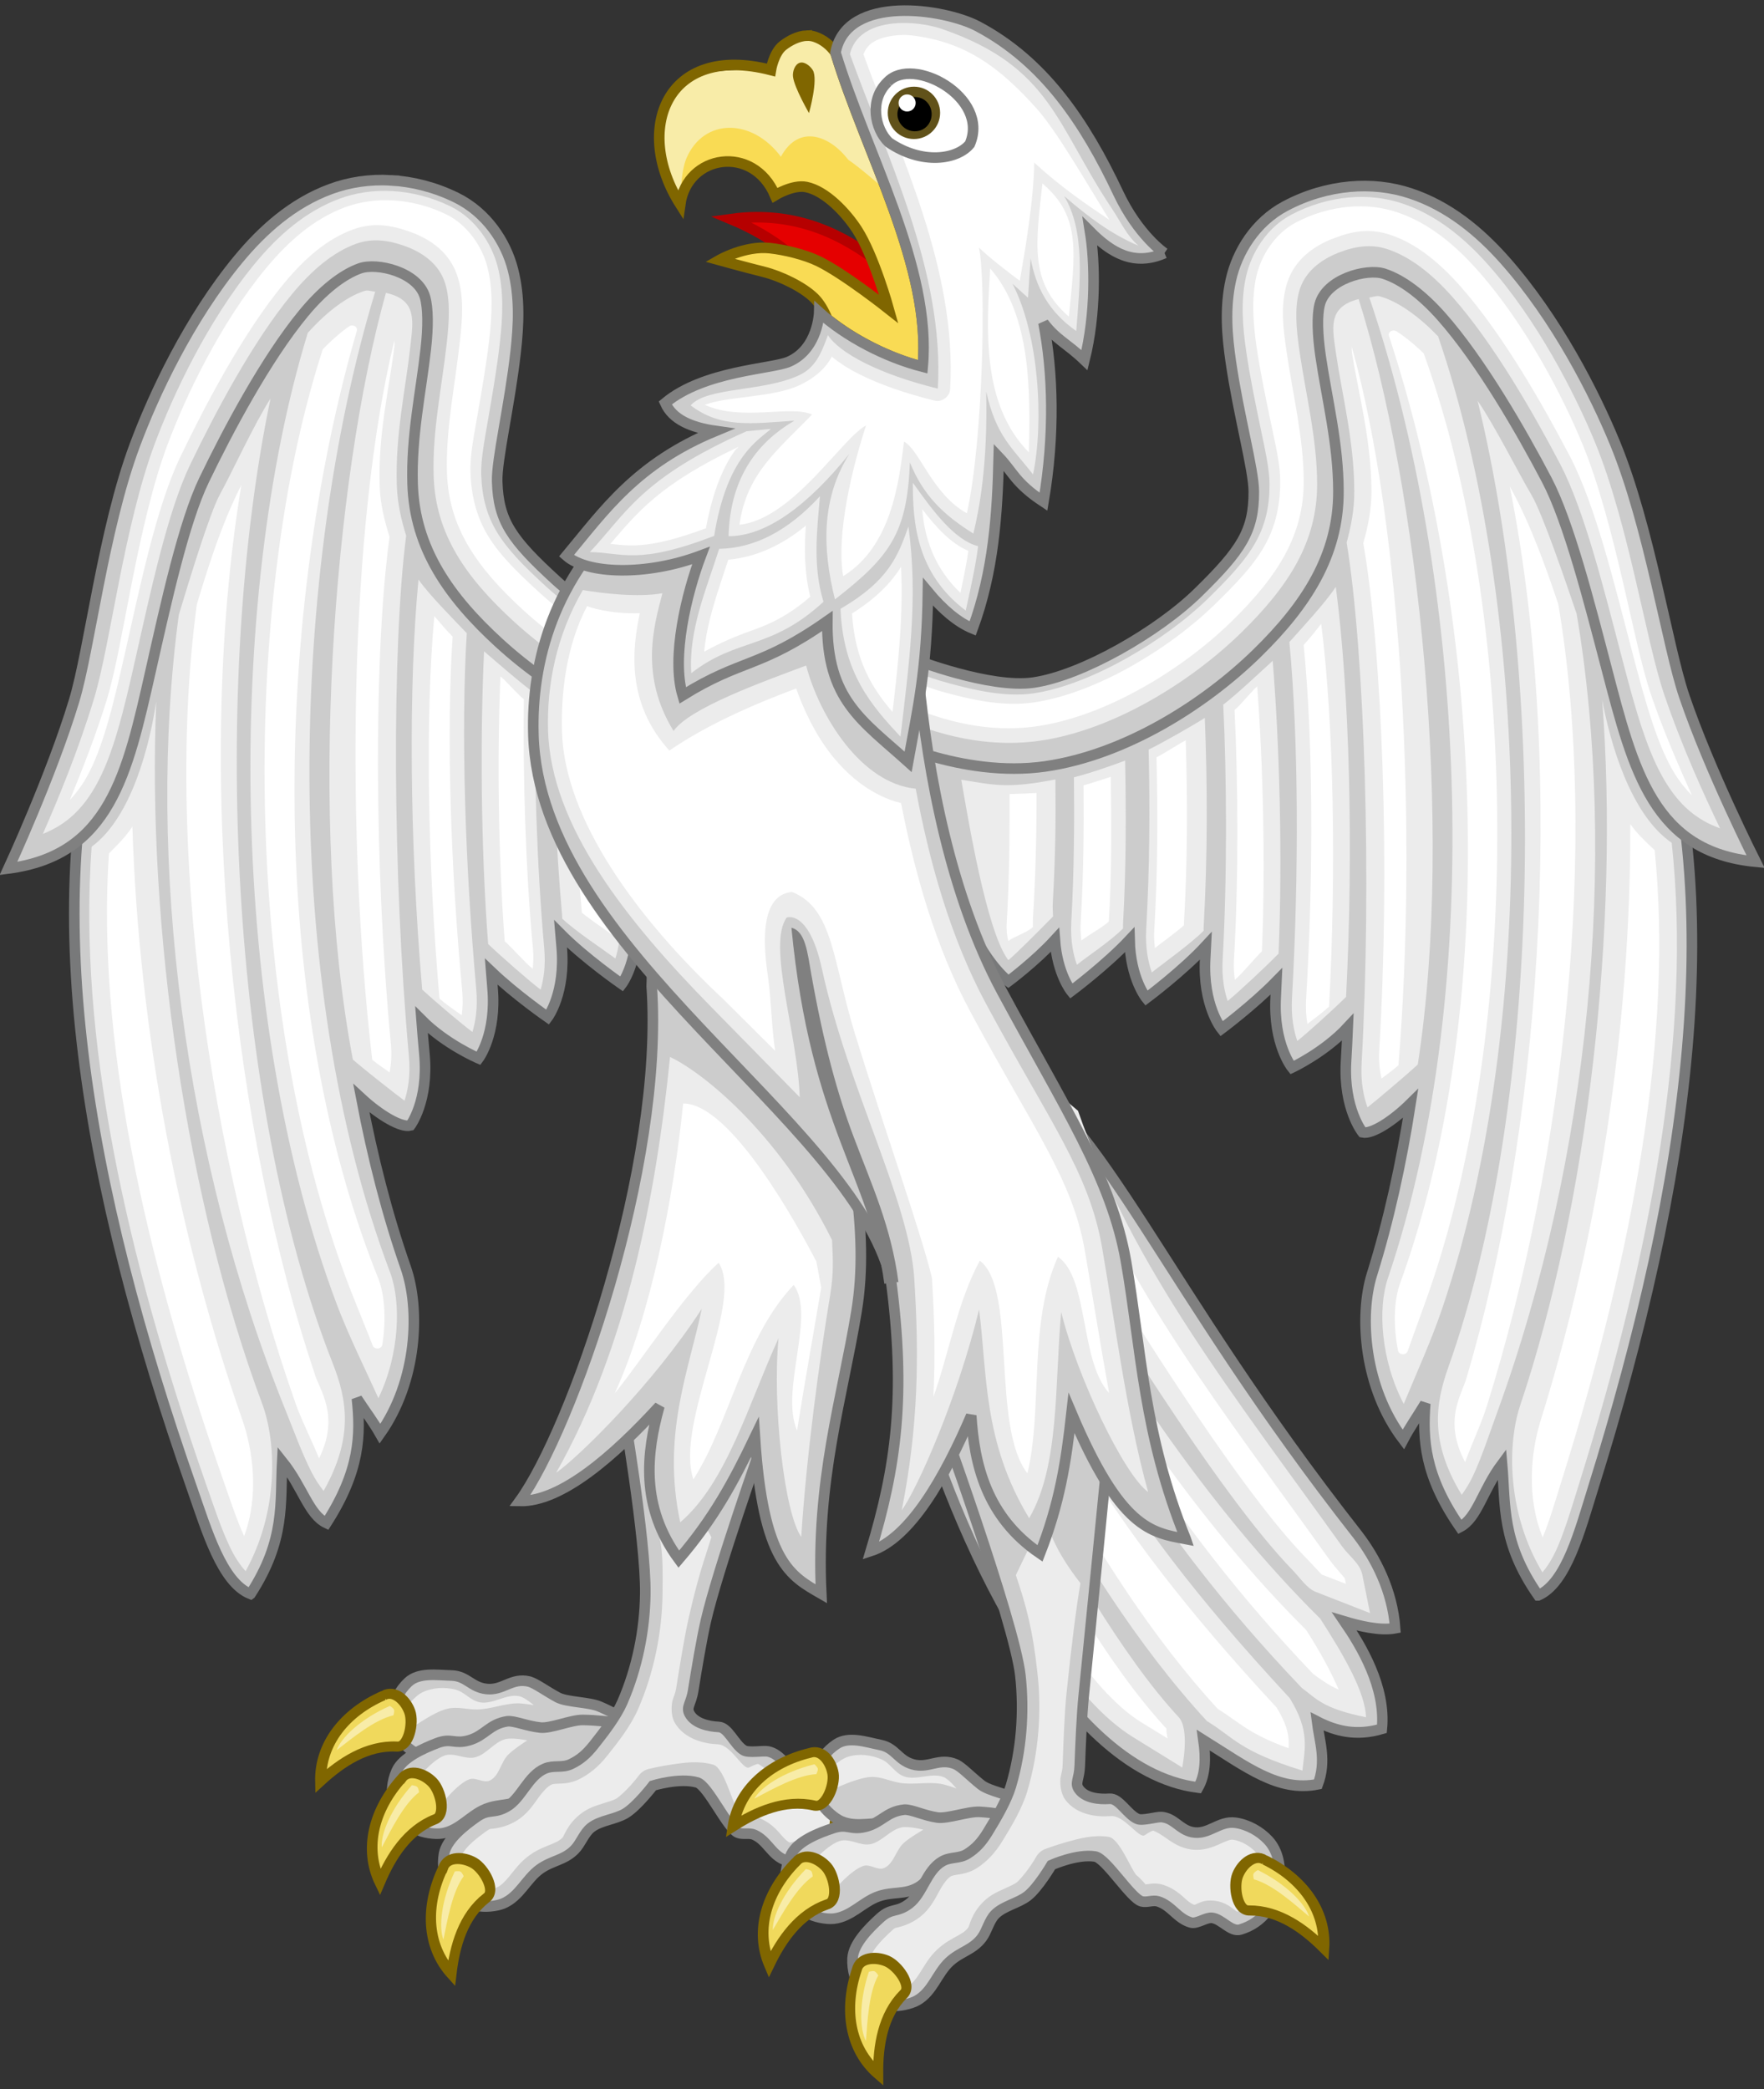 <?xml version="1.0" encoding="UTF-8" standalone="no"?>
<!-- Created with Inkscape (http://www.inkscape.org/) -->

<svg
   xmlns:dc="http://purl.org/dc/elements/1.1/"
   xmlns:cc="http://creativecommons.org/ns#"
   xmlns:rdf="http://www.w3.org/1999/02/22-rdf-syntax-ns#"
   xmlns:svg="http://www.w3.org/2000/svg"
   xmlns="http://www.w3.org/2000/svg"
   xmlns:xlink="http://www.w3.org/1999/xlink"
   xmlns:sodipodi="http://sodipodi.sourceforge.net/DTD/sodipodi-0.dtd"
   xmlns:inkscape="http://www.inkscape.org/namespaces/inkscape"
   width="250"
   height="296"
   id="svg14495"
   version="1.1"
   inkscape:version="0.48.2 r9819"
   sodipodi:docname="Silver_Falcon_Badge_of_Edward_III.svg">
  <rect width="100%" height="100%" fill="#333333" stroke="none"/>
  <defs
     id="defs14497" />
  <sodipodi:namedview
     id="base"
     pagecolor="#ffffff"
     bordercolor="#666666"
     borderopacity="1.0"
     inkscape:pageopacity="0.0"
     inkscape:pageshadow="2"
     inkscape:zoom="1.6182432"
     inkscape:cx="125"
     inkscape:cy="148"
     inkscape:document-units="px"
     inkscape:current-layer="g5928"
     showgrid="false"
     fit-margin-top="0"
     fit-margin-left="0"
     fit-margin-right="0"
     fit-margin-bottom="0"
     inkscape:window-width="1280"
     inkscape:window-height="697"
     inkscape:window-x="0"
     inkscape:window-y="0"
     inkscape:window-maximized="0"
     showguides="true"
     inkscape:guide-bbox="true" />
  <g
     inkscape:label="Layer"
     inkscape:groupmode="layer"
     id="layer1"
     transform="translate(-498.162,-323.532)">
    <g
       id="g5928"
       transform="matrix(0.988,0,0,0.988,6.872,6.92)"
       style="stroke-width:1.518;stroke-miterlimit:4;stroke-dasharray:none">
      <g
         id="g4076"
         transform="translate(-0.771,-0.277)">
        <g
           id="g7853-8"
           style="stroke-width:1.313;stroke-miterlimit:4;stroke-dasharray:none"
           transform="matrix(-0.997,-0.567,-0.549,1.029,1176.278,635.541)">
          <path
             transform="translate(22.936,-292.995)"
             sodipodi:nodetypes="ccccccccssscc"
             inkscape:connector-curvature="0"
             id="path36517-2"
             d="m 387.948,427.435 c -3.267,1.368 -7.072,3.824 -9.582,7.676 1.521,1.248 4.194,1.97 5.996,2.373 -3.293,1.6 -8.453,4.486 -10.457,9.19 2.371,2.366 4.951,3.063 7.605,3.169 -1.473,2.012 -3.381,3.59 -3.803,6.655 3.868,3.237 8.805,2.513 15.235,2.251 -1.364,1.796 -2.27,3.591 -2.218,5.387 8.224,3.302 18.814,0.099 29.074,-5.665 9.761,-5.483 19.223,-13.283 26.064,-20.003 5.895,-5.791 9.649,-13.506 13.309,-20.915 5.033,-10.186 -6.67,-8.316 -3.665,-19.273 -15.412,0.311 -31.066,14.298 -67.56,29.155 z"
             style="fill:#cccccc;fill-opacity:1;stroke:#808080;stroke-width:1.313;stroke-linecap:butt;stroke-linejoin:miter;stroke-miterlimit:4;stroke-opacity:1;stroke-dasharray:none" />
          <g
             id="g7841-0"
             style="stroke-width:1.313;stroke-miterlimit:4;stroke-dasharray:none">
            <g
               id="g7808-7"
               style="stroke-width:1.313;stroke-miterlimit:4;stroke-dasharray:none">
              <path
                 sodipodi:nodetypes="cscsscssccc"
                 inkscape:connector-curvature="0"
                 id="path7774-4"
                 d="m 470.143,107.892 c 0,0 -1.883,1.689 -2.587,5.173 -0.273,1.352 -0.517,4.138 -0.517,4.138 -13.203,7.536 -38.08,21.218 -50.959,24.933 -1.391,0.401 -2.681,1.102 -3.875,0.932 l -7.242,-1.035 3.104,-3.621 c 0.926,-1.08 2.583,-1.205 3.884,-1.802 20.931,-9.622 39.503,-17.013 54.83,-30.529 l 2.845,-0.517 z"
                 style="fill:#ececec;fill-opacity:1;stroke:none" />
              <path
                 sodipodi:nodetypes="cccccc"
                 inkscape:connector-curvature="0"
                 id="path7776-8"
                 d="m 399.272,153.415 c 1.553,-2.587 5.894,-5.173 10.863,-7.76 18.596,-4.951 38.963,-14.88 57.162,-26.641 l 1.293,7.242 c -18.981,9.482 -32.824,19.698 -60.524,27.934 -2.136,0.219 -3.398,0.961 -8.794,-0.776 z"
                 style="fill:#ececec;fill-opacity:1;stroke:none" />
              <path
                 sodipodi:nodetypes="cccccc"
                 inkscape:connector-curvature="0"
                 id="path7778-5"
                 d="m 403.152,162.985 c 1.002,-2.328 1.393,-4.656 5.69,-6.984 33.984,-10.598 40.766,-18.832 60.524,-28.193 l 1.811,4.656 c -6.276,4.733 -30.124,23.3 -54.575,31.038 -3.88,0.086 -5.208,1.266 -13.45,-0.517 z"
                 style="fill:#ececec;fill-opacity:1;stroke:none" />
              <path
                 sodipodi:nodetypes="csccsc"
                 inkscape:connector-curvature="0"
                 id="path7780-8"
                 d="m 416.602,169.968 c 0,0 1.398,-4.563 3.362,-5.173 19.035,-5.909 52.052,-30.216 51.73,-30.779 l 1.035,2.587 c -2.265,5.88 -31.447,32.484 -48.885,33.107 z"
                 style="fill:#ececec;fill-opacity:1;stroke:none" />
            </g>
            <g
               id="g7827-3"
               style="stroke-width:1.313;stroke-miterlimit:4;stroke-dasharray:none">
              <path
                 sodipodi:type="inkscape:offset"
                 inkscape:radius="-2.2461004"
                 inkscape:original="M 469.625 105.5625 L 466.78125 106.09375 C 451.45457 119.60938 432.86894 127.00274 411.9375 136.625 C 410.63728 137.22272 408.98836 137.32608 408.0625 138.40625 L 404.96875 142.03125 L 412.21875 143.0625 C 413.41265 143.23306 414.70241 142.52632 416.09375 142.125 C 428.9727 138.41014 453.82853 124.75498 467.03125 117.21875 C 467.03125 117.21875 467.28944 114.41467 467.5625 113.0625 C 468.26616 109.57803 470.15625 107.90625 470.15625 107.90625 L 469.625 105.5625 z "
                 style="fill:#ffffff;fill-opacity:1;stroke:none;display:inline"
                 id="path7833-0"
                 d="m 466.625,109.125 c -15.365,12.954 -33.596,20.266 -53.75,29.531 -1.866,0.858 -2.979,1.085 -3.094,1.219 l -0.438,0.5 3.188,0.469 c 0.11,0.016 1.227,-0.382 2.938,-0.875 11.978,-3.455 36.12,-16.562 49.469,-24.156 0.084,-0.874 0.191,-1.968 0.438,-3.188 0.285,-1.413 0.743,-2.538 1.25,-3.5 z" />
              <path
                 sodipodi:type="inkscape:offset"
                 inkscape:radius="-2.2180467"
                 inkscape:original="M 467.3125 119 C 449.11365 130.76106 428.72067 140.70522 410.125 145.65625 C 405.15567 148.24275 400.8347 150.81975 399.28125 153.40625 C 404.67706 155.14356 405.92666 154.40617 408.0625 154.1875 C 435.76279 145.95117 449.61232 135.73188 468.59375 126.25 L 467.3125 119 z "
                 style="fill:#ffffff;fill-opacity:1;stroke:none;display:inline"
                 id="path7835-6"
                 d="m 465.688,122.594 c -17.521,11.013 -36.783,20.316 -54.656,25.125 -2.933,1.535 -5.292,3.023 -7.125,4.406 1.33,0.12 2.384,0.037 3.75,-0.125 26.516,-7.917 40.158,-17.626 58.469,-26.938 l -0.438,-2.469 z" />
              <path
                 sodipodi:type="inkscape:offset"
                 inkscape:radius="-2.0039957"
                 inkscape:original="M 469.375 127.8125 C 449.61728 137.17387 442.82733 145.4016 408.84375 156 C 404.54608 158.32785 404.15788 160.67215 403.15625 163 C 411.39832 164.78335 412.71351 163.586 416.59375 163.5 C 441.04481 155.76203 464.91186 137.20203 471.1875 132.46875 L 469.375 127.8125 z "
                 style="fill:#ffffff;fill-opacity:1;stroke:none;display:inline"
                 id="path7837-2"
                 d="m 468.312,130.625 c -17.902,8.817 -25.922,16.963 -58.594,27.188 -2.342,1.287 -3.165,2.413 -3.719,3.625 5.292,0.888 6.809,0.24 10.156,0.094 22.932,-7.303 45.232,-24.179 52.594,-29.75 l -0.438,-1.156 z" />
              <path
                 sodipodi:type="inkscape:offset"
                 inkscape:radius="-2.0924892"
                 inkscape:original="M 471.6875 134.03125 C 472.00958 134.59489 439.00378 158.87241 419.96875 164.78125 C 418.00462 165.39096 416.59375 169.96875 416.59375 169.96875 L 423.84375 169.71875 C 441.28185 169.09599 470.45353 142.47413 472.71875 136.59375 L 471.6875 134.03125 z "
                 style="fill:#ffffff;fill-opacity:1;stroke:none;display:inline"
                 id="path7839-2"
                 d="m 467.562,140 c -3.376,2.467 -8.05,5.718 -13.344,9.156 -10.661,6.924 -23.66,14.532 -33.625,17.625 0.167,-0.052 -0.338,0.58 -0.656,0.969 l 3.844,-0.125 c 7.698,-0.275 19.301,-6.803 28.906,-14.156 4.802,-3.676 9.156,-7.525 12.406,-10.781 1.012,-1.014 1.691,-1.817 2.469,-2.688 z" />
            </g>
          </g>
        </g>
        <use
           x="0"
           y="0"
           xlink:href="#g4975"
           id="use5096"
           transform="matrix(-0.999,0.034,0.034,0.999,1233.246,-24.082)"
           width="260"
           height="311.358"
           style="stroke-width:1.125;stroke-miterlimit:4;stroke-dasharray:none" />
        <g
           id="g4975"
           style="stroke-width:1.125;stroke-miterlimit:4;stroke-dasharray:none"
           transform="matrix(1.349,0,0,1.349,-224.437,-135.998)">
          <g
             transform="translate(-0.451,-1.014)"
             id="g4970"
             style="stroke-width:1.125;stroke-miterlimit:4;stroke-dasharray:none">
            <path
               style="fill:#cccccc;fill-opacity:1;stroke:#78797a;stroke-width:1.5;stroke-linecap:butt;stroke-linejoin:miter;stroke-miterlimit:4;stroke-opacity:1;stroke-dasharray:none"
               d="m 218.406,226.344 c 3.999,-1.75 5.917,-9.256 7.781,-15.219 13.59,-43.459 19.414,-84.11 7.75,-116.031 l -14.344,-32.812 -16,-21.312 -10,-4 L 192.5,33.5 184.875,38.719 183.531,34.375 c -0.317,0.152 -0.654,0.27 -0.969,0.438 -4.242,2.254 -1.492,6.453 -2.375,10.438 -0.393,1.776 -0.532,3.541 -0.531,5.281 L 179.625,50.438 c -0.003,0.71 0.051,1.391 0.094,2.094 0.005,0.083 -0.006,0.167 0,0.25 0.023,0.346 0.062,0.687 0.094,1.031 0.033,0.354 0.053,0.71 0.094,1.062 0.017,0.145 0.045,0.292 0.062,0.438 0.066,0.539 0.141,1.091 0.219,1.625 0.117,0.798 0.24,1.583 0.375,2.375 0.261,1.527 0.552,2.98 0.844,4.438 0.163,0.812 0.308,1.662 0.469,2.438 l -0.031,-0.312 c 0.837,4.051 1.589,7.551 1.594,9.375 0.002,0.634 -0.08,1.242 -0.25,1.812 -0.003,0.009 0.003,0.022 0,0.031 -0.516,1.698 -1.761,3.157 -3.375,4.594 -1.996,1.773 -4.566,3.546 -7.188,5.75 -0.681,0.562 -1.355,1.144 -2.031,1.781 -0.011,0.01 -0.02,0.021 -0.031,0.031 -0.126,0.119 -0.249,0.221 -0.375,0.344 -1.861,1.82 -4.311,3.713 -6.969,5.469 -0.158,0.105 -0.309,0.209 -0.469,0.312 -0.737,0.478 -1.488,0.923 -2.25,1.375 5.6e-4,0.01 -5.6e-4,0.021 0,0.031 -1.995,1.187 -4.057,2.263 -6.062,3.156 -0.621,0.275 -1.237,0.542 -1.844,0.781 -0.06,0.024 -0.128,0.039 -0.188,0.062 -0.194,0.075 -0.402,0.148 -0.594,0.219 -0.458,0.169 -0.93,0.325 -1.375,0.469 -1.277,0.413 -2.481,0.714 -3.594,0.875 -0.698,0.101 -1.388,0.107 -2.094,0.094 -0.07,-0.954 -0.135,-1.9 -0.219,-2.812 -2.729,1.209 -5.368,2.084 -7.594,2.406 -2.136,0.309 -4.238,0.028 -6.844,-0.5 0.328,9.08 0.314,18.838 -0.25,28.906 -0.373,6.649 3.531,8.562 3.531,8.562 0,0 1.818,-4.005 4.607,-7.008 2.584,5.31 5.299,7.32 5.299,7.32 0,0 3.793,-2.821 6.594,-5.875 0.348,4.834 2.312,7.25 2.312,7.25 0,0 4.952,-3.699 8.281,-7.25 0.124,5.501 2.375,8.25 2.375,8.25 0,0 5.11,-3.807 8.438,-7.406 -0.029,0.592 -0.061,1.195 -0.094,1.781 -0.373,6.649 2.312,9.969 2.312,9.969 0,0 4.478,-3.341 7.781,-6.719 -0.037,0.748 -0.052,1.505 -0.094,2.25 -0.373,6.649 2.312,9.969 2.312,9.969 0,0 4.58,-2.136 7.906,-5.719 -0.067,1.641 -0.158,3.268 -0.25,4.906 -0.373,6.649 2.344,10 2.344,10 1.321,0.294 4.29,-1.601 6.812,-4.094 -1.325,8.519 -3.119,16.672 -5.469,24.188 -1.864,5.962 -1.126,16.134 4.438,23.438 0.891,-1.695 1.793,-2.938 3.106,-5.088 -0.371,5.096 -0.112,10.212 4.926,17.494 2.468,-1.29 3.181,-5.199 5.969,-8.938 0.51,5.822 -0.12,11.124 5.125,18.625 z"
               transform="matrix(0.75,0,0,0.75,535.77,339.434)"
               id="path4963"
               inkscape:connector-curvature="0"
               sodipodi:nodetypes="cscccccccsscccccccscccccccccccsccccccccssccscsccccccccccccccsccscccccc" />
          </g>
          <g
             id="g4500"
             style="stroke-width:1.125;stroke-miterlimit:4;stroke-dasharray:none">
            <g
               id="g4314"
               style="stroke-width:1.125;stroke-miterlimit:4;stroke-dasharray:none">
              <path
                 sodipodi:nodetypes="cssssssccssssssssscsssscc"
                 inkscape:connector-curvature="0"
                 id="path3534"
                 d="m 679.066,358.422 c -2.27,0.21 -4.604,0.872 -6.844,2.062 -3.181,1.69 -5.119,4.856 -5.781,7.844 -0.662,2.988 -0.414,5.919 0,8.75 0.828,5.663 2.431,11.43 2.438,13.75 0.011,4.195 -1.301,6.215 -5.938,10.75 -4.238,4.145 -12.322,8.813 -17.5,9.562 -4.636,0.671 -12.75,-2.5 -12.75,-2.5 l -3.719,8.188 c 0,0 8.784,4.516 17.75,3.219 8.423,-1.219 16.882,-6.536 22.5,-12.031 5.22,-5.106 8.674,-10.408 8.656,-17.219 -0.013,-5.112 -1.223,-9.761 -1.896,-14.365 -0.337,-2.302 -0.398,-4.322 -0.094,-5.5 0.694,-2.684 4.983,-3.859 6.834,-3.26 1.909,0.618 4.048,2.217 6.125,4.562 4.154,4.692 8.452,12.15 11.191,17.375 2.327,4.439 4.51,12.983 6.37,20.091 2.849,10.883 5.015,19.441 15.828,20.482 0,0 -4.911,-9.73 -7.587,-17.598 -1.815,-5.336 -3.7,-18.015 -7.365,-26.913 -2.221,-5.393 -6.239,-13.252 -11.688,-19.406 -2.724,-3.077 -5.98,-5.773 -10.031,-7.125 -2.026,-0.676 -4.23,-0.929 -6.5,-0.719 z"
                 style="font-size:medium;font-style:normal;font-variant:normal;font-weight:normal;font-stretch:normal;text-indent:0;text-align:start;text-decoration:none;line-height:normal;letter-spacing:normal;word-spacing:normal;text-transform:none;direction:ltr;block-progression:tb;writing-mode:lr-tb;text-anchor:start;baseline-shift:baseline;color:#000000;fill:#cccccc;fill-opacity:1;stroke:#808080;stroke-width:1.125;stroke-miterlimit:4;stroke-opacity:1;stroke-dasharray:none;marker:none;visibility:visible;display:inline;overflow:visible;enable-background:accumulate;font-family:Sans;-inkscape-font-specification:Sans" />
              <path
                 style="font-size:medium;font-style:normal;font-variant:normal;font-weight:normal;font-stretch:normal;text-indent:0;text-align:start;text-decoration:none;line-height:normal;letter-spacing:normal;word-spacing:normal;text-transform:none;direction:ltr;block-progression:tb;writing-mode:lr-tb;text-anchor:start;baseline-shift:baseline;color:#000000;fill:#ececec;fill-opacity:1;stroke:none;marker:none;visibility:visible;display:inline;overflow:visible;enable-background:accumulate;font-family:Sans;-inkscape-font-specification:Sans"
                 d="m 678.956,359.568 c -2.017,0.186 -4.116,0.776 -6.125,1.844 -2.579,1.37 -4.23,4.076 -4.781,6.562 -0.581,2.624 -0.371,5.28 0.031,8.031 0.402,2.747 0.993,5.552 1.5,8 0.507,2.448 0.964,4.426 0.969,6.031 0.006,2.302 -0.424,4.324 -1.5,6.219 -1.076,1.895 -2.675,3.633 -5.031,5.938 -4.602,4.501 -12.563,9.221 -18.594,10.094 -2.91,0.421 -6.19,-0.324 -8.906,-1.062 -1.719,-0.467 -2.208,-0.693 -3.062,-1 l -2.125,4.719 c 2.147,0.948 8.027,3.357 14.812,2.375 7.81,-1.13 16.038,-6.25 21.406,-11.5 5.045,-4.934 8.079,-9.665 8.062,-15.812 -0.013,-4.804 -1.18,-9.342 -1.875,-14.094 -0.355,-2.43 -0.519,-4.517 -0.062,-6.281 0.575,-2.222 2.443,-3.496 4.188,-4.188 1.744,-0.691 3.456,-0.956 5.156,-0.406 2.442,0.79 4.774,2.611 7,5.125 4.392,4.961 8.664,12.458 11.438,17.75 2.57,4.903 4.673,13.368 6.531,20.469 1.425,5.445 2.705,10.159 4.719,13.406 1.425,2.298 3.153,3.917 5.75,4.844 -1.641,-3.412 -4.035,-8.625 -5.938,-14.219 -0.992,-2.918 -1.911,-7.365 -3.062,-12.281 -1.152,-4.916 -2.528,-10.243 -4.281,-14.5 -2.16,-5.244 -6.126,-12.982 -11.344,-18.875 -2.588,-2.923 -5.578,-5.358 -9.188,-6.562 -1.76,-0.587 -3.676,-0.811 -5.688,-0.625 z"
                 id="path4310"
                 inkscape:connector-curvature="0" />
              <path
                 style="font-size:medium;font-style:normal;font-variant:normal;font-weight:normal;font-stretch:normal;text-indent:0;text-align:start;text-decoration:none;line-height:normal;letter-spacing:normal;word-spacing:normal;text-transform:none;direction:ltr;block-progression:tb;writing-mode:lr-tb;text-anchor:start;baseline-shift:baseline;color:#000000;fill:#ffffff;fill-opacity:1;stroke:none;marker:none;visibility:visible;display:inline;overflow:visible;enable-background:accumulate;font-family:Sans;-inkscape-font-specification:Sans"
                 d="m 678.934,360.56 c -1.851,0.171 -3.768,0.701 -5.625,1.688 -2.184,1.16 -3.678,3.531 -4.156,5.688 -0.528,2.385 -0.363,4.896 0.031,7.594 0.393,2.691 0.992,5.484 1.5,7.938 0.508,2.453 0.995,4.383 1,6.281 0.006,2.436 -0.469,4.753 -1.656,6.844 -1.187,2.091 -2.9,3.89 -5.281,6.219 -4.841,4.735 -12.69,9.484 -19.281,10.438 -3.298,0.477 -6.65,-0.305 -9.438,-1.062 -1.138,-0.309 -1.203,-0.38 -2.031,-0.656 -4.332,-0.52 -0.835,1.569 -1.094,2.406 2.838,1.101 7.477,2.629 12.906,1.844 7.407,-1.072 15.515,-6.067 20.719,-11.156 4.929,-4.821 7.671,-9.194 7.656,-14.906 -0.012,-4.603 -1.135,-9.058 -1.844,-13.906 -0.368,-2.514 -0.587,-4.632 -0.031,-6.781 0.724,-2.8 2.931,-4.28 4.906,-5.062 1.975,-0.783 3.854,-1.183 6.062,-0.469 2.792,0.903 5.238,2.875 7.562,5.5 4.549,5.138 8.828,12.696 11.625,18.031 2.73,5.208 4.768,13.654 6.625,20.75 1.426,5.447 2.707,10.069 4.562,13.062 0.557,0.899 1.159,1.626 1.812,2.281 -1.458,-3.246 -3.085,-6.985 -4.312,-10.594 -1.048,-3.082 -1.947,-7.51 -3.094,-12.406 -1.147,-4.896 -2.517,-10.182 -4.219,-14.312 -2.12,-5.146 -6.059,-12.747 -11.125,-18.469 -2.498,-2.821 -5.306,-5.111 -8.625,-6.219 -1.586,-0.529 -3.314,-0.733 -5.156,-0.562 z"
                 id="path4312"
                 inkscape:connector-curvature="0"
                 sodipodi:nodetypes="ssscscssssccsssscsssssscssssss" />
            </g>
            <path
               transform="translate(493.66,312.86)"
               style="fill:#ececec;fill-opacity:1;stroke:none"
               d="m 212.262,100.126 c 1.837,23.95 -1.458,53.349 -8.724,75.012 -1.357,4.046 -1.434,11.392 2.368,17.736 0.557,-0.657 1.117,-1.536 1.625,-2.719 0.851,-1.981 1.573,-4.453 2.281,-6.719 7.719,-24.685 12.003,-48.067 9.844,-68.125 -4.405,-3.005 -6.56,-10.726 -7.394,-15.186 z"
               id="path4683"
               inkscape:connector-curvature="0"
               sodipodi:nodetypes="cscsscc" />
            <path
               style="fill:#ececec;fill-opacity:1;stroke:none"
               d="m 698.393,391.17 c -1.344,-2.255 -3.871,-7.32 -5.717,-9.993 l 0,-5e-5 c 7.354,30.141 6.937,74.475 -3.114,102.751 -1.375,3.867 -2.015,7.922 1.424,13.562 0.41,-0.573 0.824,-1.214 1.208,-2.031 0.93,-1.984 1.729,-4.448 2.558,-6.719 9.852,-27.004 12.843,-58.965 8.458,-84.897 -1.185,-3.492 -3.644,-10.706 -4.817,-12.673 z"
               id="path4685"
               inkscape:connector-curvature="0"
               sodipodi:nodetypes="sccscsscs" />
            <path
               style="fill:#ececec;fill-opacity:1;stroke:none"
               d="m 682.074,370.044 c -0.203,-0.013 -0.616,0.12 -0.914,0.156 10.048,29.507 12.629,72.829 1.969,104.284 -1.084,3.199 -0.741,8.708 1.693,13.344 1.287,-3.128 2.926,-6.712 4.087,-10.138 10.411,-30.719 9.319,-74.979 -0.435,-103.365 -0.03,-0.032 -0.075,-0.066 -0.102,-0.094 -2.119,-2.208 -4.298,-3.618 -5.893,-4.094 -0.161,-0.048 -0.258,-0.085 -0.406,-0.094 z"
               id="path4687"
               inkscape:connector-curvature="0"
               sodipodi:nodetypes="ccscsccscc" />
            <path
               transform="translate(493.66,312.86)"
               style="fill:#ffffff;fill-opacity:1;stroke:none"
               d="m 215.25,113.312 c 0.063,21.934 -3.539,44.254 -9.53,63.412 -1.045,3.342 -1.531,8.164 0.217,12.432 0.74,-1.785 1.405,-4.078 2.094,-6.281 7.601,-24.309 11.78,-47.261 9.812,-66.781 -0.937,-0.879 -1.878,-1.747 -2.594,-2.781 z"
               id="path4689"
               inkscape:connector-curvature="0"
               sodipodi:nodetypes="cscscc" />
            <path
               transform="translate(493.66,312.86)"
               style="fill:#ffffff;fill-opacity:1;stroke:none"
               d="m 202.434,77.421 c 6.253,31.428 2.911,69.64 -4.561,94.639 -0.437,1.807 -2.606,4.552 -0.184,9.095 0.585,-1.642 1.744,-4.156 2.311,-5.966 8.324,-26.619 11.883,-59.907 7.597,-85.244 -1.077,-3.188 -2.84,-8.37 -5.163,-12.523 z"
               id="path3142"
               inkscape:connector-curvature="0"
               sodipodi:nodetypes="cccscc" />
            <path
               sodipodi:type="inkscape:offset"
               inkscape:radius="0.46244809"
               inkscape:original="M 190.03125 59.25 C 198.6035 89.596429 200.73056 131.26963 191.0625 162.1875 C 190.5508 163.82389 190.44182 166.4667 190.90625 169.25 C 191.43337 167.52693 191.98499 165.77196 192.5 164.125 C 201.89236 134.08877 201.12467 89.365401 192.4375 61.5 C 191.59829 60.576223 190.77716 59.807158 190.03125 59.25 z "
               style="fill:#ffffff;fill-opacity:1;stroke:none"
               id="path3144"
               d="m 189.969,58.781 a 0.462,0.462 0 0 0 -0.375,0.594 c 8.548,30.259 10.658,71.901 1.031,102.688 -0.548,1.754 -0.662,4.408 -0.188,7.25 a 0.462,0.462 0 0 0 0.906,0.062 c 0.526,-1.721 1.079,-3.478 1.594,-5.125 9.434,-30.168 8.664,-74.883 -0.062,-102.875 a 0.462,0.462 0 0 0 -0.094,-0.188 c -0.854,-0.94 -1.69,-1.731 -2.469,-2.312 a 0.462,0.462 0 0 0 -0.344,-0.094 z"
               transform="matrix(1.137,0,0,0.981,467.685,316.047)" />
          </g>
          <path
             transform="translate(493.66,312.86)"
             style="fill:#ececec;fill-opacity:1;stroke:none"
             d="m 149.062,127.719 c 0.038,0.053 0.027,0.016 0.062,0.062 0.705,-0.55 3.324,-3.196 4.749,-4.642 -0.017,-0.454 -0.06,-0.885 -0.031,-1.406 0.283,-5.046 0.323,-8.406 0.281,-13.156 l -5e-5,5e-5 c -5.25,1.022 -6.588,0.56 -10.011,0.032 0.702,3.988 2.638,15.915 4.949,19.11 z"
             id="path4938"
             inkscape:connector-curvature="0"
             sodipodi:nodetypes="cccccccc" />
          <path
             transform="translate(493.66,312.86)"
             style="fill:#ececec;fill-opacity:1;stroke:none"
             d="m 161.536,106.568 c -1.439,0.553 -3.957,1.417 -5.443,1.775 0.052,4.954 0.016,10.053 -0.281,15.344 -0.117,2.079 0.232,3.559 0.594,4.594 1.158,-0.932 3.578,-2.513 4.911,-3.869 -1.2e-4,-0.195 -0.013,-0.339 0,-0.562 0.336,-5.993 0.325,-11.723 0.219,-17.281 z"
             id="path4936"
             inkscape:connector-curvature="0"
             sodipodi:nodetypes="ccccccc" />
          <path
             transform="translate(493.66,312.86)"
             style="fill:#ececec;fill-opacity:1;stroke:none"
             d="m 170.008,102.034 c -1.403,0.887 -4.468,2.628 -5.977,3.372 0.15,6.058 0.12,12.427 -0.25,19.031 -0.119,2.115 0.224,3.619 0.594,4.656 1.161,-0.932 4.145,-3.048 5.508,-4.434 8.7e-4,-0.127 -0.008,-0.195 0,-0.344 0.438,-7.82 0.403,-15.284 0.125,-22.281 z"
             id="path4934"
             inkscape:connector-curvature="0"
             sodipodi:nodetypes="ccscccc" />
          <path
             transform="translate(493.66,312.86)"
             style="fill:#ececec;fill-opacity:1;stroke:none"
             d="m 177.227,95.961 c -1.141,1.046 -3.948,3.675 -5.258,4.664 0.375,7.696 0.428,18.315 -0.062,27.068 -0.112,1.991 0.189,3.416 0.531,4.438 1.167,-0.943 4.117,-3.713 5.414,-5.039 0.443,-10.501 0.078,-22.485 -0.625,-31.131 z"
             id="path4932"
             inkscape:connector-curvature="0"
             sodipodi:nodetypes="ccsccc" />
          <path
             transform="translate(493.66,312.86)"
             style="fill:#ececec;fill-opacity:1;stroke:none"
             d="m 183.937,88.094 c -0.976,1.542 -3.661,4.451 -4.937,5.874 0.985,10.303 1.016,24.717 0.28,37.849 -0.115,2.049 0.206,3.524 0.562,4.562 1.004,-0.788 3.593,-3.121 5.187,-4.687 0.819,-15.87 0.355,-32.55 -1.092,-43.599 z"
             id="path4930"
             inkscape:connector-curvature="0"
             sodipodi:nodetypes="ccsccc" />
          <path
             style="fill:#ececec;fill-opacity:1;stroke:none"
             d="m 680.025,370.367 c -3.355,0.854 -2.78,3.123 -2.4,5.821 0.655,4.478 1.923,9.25 1.938,14.625 0.005,1.919 -0.34,3.711 -0.812,5.438 1.934,11.814 2.674,36.032 1.592,55.33 -0.12,2.145 0.249,3.671 0.625,4.719 0.831,-0.652 3.95,-3.265 5.345,-4.556 3.957,-25.501 0.009,-61.483 -6.287,-81.375 z"
             id="path4928"
             inkscape:connector-curvature="0"
             sodipodi:nodetypes="ccccsccc" />
          <path
             transform="matrix(1.069,0,0,1,481.779,312.86)"
             style="fill:#ffffff;fill-opacity:1;stroke:none"
             d="m 150.729,110.125 c 0.01,4.445 -0.018,8.937 -0.281,13.625 -0.05,0.884 0.031,1.502 0.156,2 0.602,-0.504 1.767,-0.826 2.452,-1.484 -0.002,-0.322 -0.02,-0.584 0,-0.938 0.256,-4.573 0.37,-8.976 0.354,-13.312 -0.566,0.031 -2.129,0.113 -2.681,0.109 z"
             id="path4940"
             inkscape:connector-curvature="0"
             sodipodi:nodetypes="ccccccc" />
          <path
             transform="matrix(1.069,0,0,1,481.779,312.86)"
             style="fill:#ffffff;fill-opacity:1;stroke:none"
             d="m 160.793,108.297 c -0.584,0.192 -2.109,0.744 -2.702,0.906 0.032,4.683 -0.002,9.457 -0.281,14.438 -0.045,0.806 -0.008,1.447 0.062,2.062 0.769,-0.645 1.957,-1.286 2.733,-2.031 6.9e-4,-0.013 -7.4e-4,-0.018 0,-0.031 0.298,-5.315 0.246,-10.358 0.188,-15.344 z"
             id="path4942"
             inkscape:connector-curvature="0"
             sodipodi:nodetypes="ccsccccc" />
          <path
             transform="matrix(1.069,0,0,1,481.779,312.86)"
             style="fill:#ffffff;fill-opacity:1;stroke:none"
             d="m 168.25,104.407 c -0.579,0.33 -2.311,1.505 -2.907,1.812 0.126,5.854 0.138,11.958 -0.219,18.312 -0.044,0.777 -0.002,1.37 0.062,1.969 0.744,-0.626 2.127,-1.689 2.875,-2.406 0.38,-6.878 0.377,-13.425 0.188,-19.688 z"
             id="path4944"
             inkscape:connector-curvature="0"
             sodipodi:nodetypes="cccccc" />
          <path
             style="fill:#ffffff;fill-opacity:1;stroke:none"
             d="m 669.241,411.548 c -0.513,0.4 -1.872,2.109 -2.411,2.499 0.374,7.571 0.447,18.026 -0.067,26.6 -0.05,0.827 0.021,1.467 0.1,2.094 0.693,-0.563 2.232,-2.434 2.878,-3.031 0.398,-9.346 0.1,-20.257 -0.501,-28.162 z"
             id="path4946"
             inkscape:connector-curvature="0"
             sodipodi:nodetypes="ccccccc" />
          <path
             style="fill:#ffffff;fill-opacity:1;stroke:none"
             d="m 676.047,404.891 c -0.606,0.755 -1.193,1.527 -1.87,2.25 1.03,10.268 1.046,24.578 0.266,37.599 -0.063,1.049 0.005,1.945 0.134,2.688 0.906,-0.699 1.309,-0.958 2.304,-1.844 0.772,-14.502 0.502,-30.107 -0.834,-40.693 z"
             id="path4948"
             inkscape:connector-curvature="0"
             sodipodi:nodetypes="ccsccc" />
          <path
             style="fill:#ffffff;fill-opacity:1;stroke:none"
             d="m 679.283,375.406 c 0.033,0.299 -0.015,0.345 0.033,0.656 0.689,4.412 2.055,9.237 2.071,14.75 0.005,1.939 -0.371,3.747 -0.868,5.5 2.064,11.879 2.856,34.548 1.701,53.83 -0.077,1.281 0.048,2.255 0.234,3.094 0.705,-0.539 0.976,-0.706 1.803,-1.406 2.008,-24.586 0.494,-56.994 -4.974,-76.424 z"
             id="path4950"
             inkscape:connector-curvature="0"
             sodipodi:nodetypes="cccccccc" />
        </g>
        <g
           id="g3344"
           transform="matrix(1.347,0.073,-0.073,1.347,-194.28,-180.791)"
           style="stroke-width:1.125;stroke-miterlimit:4;stroke-dasharray:none">
          <g
             id="g6432"
             transform="matrix(0.984,0.176,-0.176,0.984,54.438,-110.081)"
             style="stroke-width:1.125;stroke-miterlimit:4;stroke-dasharray:none">
            <path
               sodipodi:nodetypes="csscsssssssssscc"
               inkscape:connector-curvature="0"
               id="path6434"
               d="m 660.955,525.464 c -1.74,0.557 -3.676,-0.484 -6.553,-0.986 -1.226,-0.214 -3.508,0.362 -4.575,0.072 -1.411,-0.384 -2.546,-0.895 -3.306,-0.944 -1.958,-0.023 -2.482,1.6 -4.275,1.812 -1.626,0.192 -2.342,-0.878 -3.945,-0.543 -1.532,0.319 -3.46,0.447 -4.32,1.755 -0.683,1.039 -1.071,2.417 -0.828,3.636 0.268,1.342 0.836,1.924 1.883,2.805 0.575,0.484 1.891,0.892 2.642,0.893 1.886,0.002 3.268,-1.425 4.997,-1.81 1.572,-0.35 2.769,0.169 4.256,-0.449 0.856,-0.356 1.6,-1.211 2.496,-1.45 1.221,-0.326 2.713,0.22 3.965,0.053 1.424,-0.189 3.854,-1.552 3.854,-1.552 z"
               style="fill:#cccccc;fill-opacity:1;stroke:#808080;stroke-width:1.125;stroke-linecap:butt;stroke-linejoin:miter;stroke-miterlimit:4;stroke-opacity:1;stroke-dasharray:none;display:inline" />
            <g
               id="g6436"
               style="stroke-width:1.125;stroke-miterlimit:4;stroke-dasharray:none">
              <path
                 style="fill:#ececec;fill-opacity:1;stroke:none"
                 d="m 633.955,530.464 c 0,0 0.723,-2.267 1.698,-3.097 0.903,-0.768 2.215,-1.158 3.4,-1.132 1.041,0.023 1.81,0.774 2.85,0.721 1.407,-0.072 2.507,-1.544 3.914,-1.592 0.609,-0.021 1.737,0.572 1.737,0.572 0,0 -1.192,0.069 -1.766,0.217 -1.382,0.357 -2.589,1.248 -3.972,1.603 -1.092,0.28 -2.121,0.153 -3.129,0.658 -1.454,0.729 -3.592,3.278 -3.592,3.278 z"
                 id="path6438"
                 inkscape:connector-curvature="0"
                 sodipodi:nodetypes="csssscssscc" />
              <g
                 transform="matrix(0.079,0.306,0.334,-0.115,347.015,457.302)"
                 id="g6440"
                 style="stroke-width:3.368;stroke-miterlimit:4;stroke-dasharray:none;display:inline">
                <path
                   style="fill:#f0d95c;fill-opacity:1;stroke:#806600;stroke-width:3.368;stroke-linecap:butt;stroke-linejoin:miter;stroke-miterlimit:4;stroke-opacity:1;stroke-dasharray:none"
                   d="m 508.229,732.274 c -1.691,3.307 2.28,6.702 6.372,7.871 3.913,1.118 12.096,-0.535 11.199,-4.278 -1.447,-8.87 3.395,-16.719 9.04,-23.083 -12.745,-0.013 -22.327,7.937 -26.611,19.49 z"
                   id="path6442"
                   sodipodi:nodetypes="csccc"
                   inkscape:connector-curvature="0" />
                <path
                   style="fill:#f8eca8;fill-opacity:1;stroke:none"
                   d="m 511.923,734.161 c 0,0 0.833,1.044 1.435,1.23 0.591,0.182 1.845,-0.205 1.845,-0.205 0.826,-5.72 6.141,-12.425 9.79,-17.375 -3.937,1.371 -9.613,7.244 -13.07,16.35 z"
                   id="path6446"
                   sodipodi:nodetypes="csccc"
                   inkscape:connector-curvature="0" />
              </g>
            </g>
          </g>
          <g
             id="g6448"
             transform="matrix(0.981,0.192,-0.192,0.981,69.469,-118.854)"
             style="stroke-width:1.125;stroke-miterlimit:4;stroke-dasharray:none">
            <path
               sodipodi:nodetypes="csscsssssssssscc"
               inkscape:connector-curvature="0"
               id="path6450"
               d="m 654.803,525.367 c -1.374,1.204 -3.564,1.021 -6.403,1.707 -1.21,0.293 -3.073,1.73 -4.167,1.889 -1.447,0.21 -2.855,-0.045 -3.572,0.212 -1.805,0.759 -1.911,2.058 -3.471,2.967 -1.415,0.824 -1.881,0.175 -3.219,1.121 -1.278,0.903 -3.176,2.38 -3.444,3.921 -0.213,1.225 -0.019,2.644 0.69,3.665 0.781,1.124 1.534,1.431 2.845,1.822 0.72,0.215 2.09,0.064 2.779,-0.234 1.731,-0.749 2.429,-2.609 3.862,-3.651 1.302,-0.947 2.607,-0.948 3.724,-2.108 0.643,-0.668 0.985,-1.748 1.711,-2.325 0.99,-0.785 2.576,-0.879 3.658,-1.531 1.23,-0.741 2.916,-2.959 2.916,-2.959 z"
               style="fill:#cccccc;fill-opacity:1;stroke:#808080;stroke-width:1.125;stroke-linecap:butt;stroke-linejoin:miter;stroke-miterlimit:4;stroke-opacity:1;stroke-dasharray:none;display:inline" />
            <path
               sodipodi:nodetypes="cssscssscc"
               inkscape:connector-curvature="0"
               id="path6452"
               d="m 632.449,538.346 c 0,0 1.29,-3.109 2.611,-3.995 0.902,-0.604 2.239,-0.103 3.198,-0.611 1.117,-0.592 1.564,-2.09 2.681,-2.682 0.68,-0.36 2.268,-0.433 2.268,-0.433 0,0 -1.18,1.255 -1.607,1.995 -0.559,0.967 -0.353,2.409 -1.211,3.124 -0.561,0.468 -1.554,-0.008 -2.151,0.411 -1.487,1.044 -2.78,4.69 -2.78,4.69 z"
               style="fill:#ececec;fill-opacity:1;stroke:none" />
            <g
               style="stroke-width:3.368;stroke-miterlimit:4;stroke-dasharray:none;display:inline"
               id="g6454"
               transform="matrix(0.203,0.242,0.253,-0.247,342.812,595.706)">
              <path
                 inkscape:connector-curvature="0"
                 sodipodi:nodetypes="csccc"
                 id="path6456"
                 d="m 508.229,732.274 c -1.691,3.307 2.28,6.702 6.372,7.871 3.913,1.118 12.096,-0.535 11.199,-4.278 -1.447,-8.87 3.395,-16.719 9.04,-23.083 -12.745,-0.013 -22.327,7.937 -26.611,19.49 z"
                 style="fill:#f0d95c;fill-opacity:1;stroke:#806600;stroke-width:3.368;stroke-linecap:butt;stroke-linejoin:miter;stroke-miterlimit:4;stroke-opacity:1;stroke-dasharray:none" />
              <path
                 inkscape:connector-curvature="0"
                 sodipodi:nodetypes="csccc"
                 id="path6460"
                 d="m 511.923,734.161 c 0,0 0.833,1.044 1.435,1.23 0.591,0.182 1.845,-0.205 1.845,-0.205 0.826,-5.72 6.141,-12.425 9.79,-17.375 -3.937,1.371 -9.613,7.244 -13.07,16.35 z"
                 style="fill:#f8eca8;fill-opacity:1;stroke:none" />
            </g>
          </g>
          <g
             style="stroke-width:1.382;stroke-miterlimit:4;stroke-dasharray:none"
             id="g6462"
             transform="matrix(-0.812,-0.056,-0.056,0.812,1016.56,414.208)">
            <path
               transform="translate(22.936,-292.995)"
               sodipodi:nodetypes="cssssssssssssssscssssssssssssssssccc"
               inkscape:connector-curvature="0"
               id="path6464"
               d="m 473.029,419.241 c 0,0 -5.197,17.156 -5.975,24.204 -0.528,4.78 -0.135,9.801 1.227,14.413 0.571,1.934 1.908,4.212 3.035,6.05 0.829,1.353 1.568,2.129 2.642,2.818 1.07,0.686 2.205,0.374 3.293,0.994 2.091,1.191 2.573,4.209 4.343,5.547 1.605,1.214 2.269,0.49 3.762,1.84 1.426,1.29 3.525,3.37 3.625,5.29 0.08,1.526 -0.365,3.229 -1.38,4.37 -1.117,1.256 -2.081,1.521 -3.739,1.805 -0.91,0.156 -2.559,-0.228 -3.356,-0.694 -2.002,-1.169 -2.58,-3.539 -4.175,-5.021 -1.449,-1.347 -3.041,-1.54 -4.234,-3.119 -0.687,-0.91 -0.944,-2.278 -1.746,-3.087 -1.092,-1.103 -3.013,-1.451 -4.237,-2.405 -1.392,-1.085 -3.123,-4.039 -3.123,-4.039 0,0 -3.3,-1.495 -5.697,-1.122 -1.447,0.225 -4.679,5.497 -6.096,5.867 -0.692,0.181 -1.464,-0.215 -2.147,0 -1.785,0.563 -2.492,2.253 -4.293,2.76 -0.789,0.222 -1.946,-0.704 -2.76,-0.613 -1.27,0.141 -2.454,1.894 -3.68,1.533 -2.92,-0.86 -4.607,-3.277 -5.06,-6.287 -0.283,-1.878 0.089,-3.973 1.38,-5.367 1.103,-1.191 2.686,-2.073 4.293,-2.3 2.174,-0.307 3.522,1.665 5.673,1.227 1.653,-0.337 2.327,-1.841 4.009,-1.977 0.619,-0.05 2.492,0.539 3.152,0.243 1.334,-0.598 2.385,-2.723 3.635,-2.627 1.386,0.106 3.178,-0.096 3.987,-1.227 0.598,-0.837 -0.031,-1.282 -0.095,-3.085 -0.097,-2.753 -0.269,-6.72 -0.519,-9.182 -0.68,-6.688 -4.44,-23.819 -4.44,-23.819 l 7.601,-17.324 z"
               style="fill:#cccccc;fill-opacity:1;stroke:#808080;stroke-width:1.382;stroke-linecap:butt;stroke-linejoin:miter;stroke-miterlimit:4;stroke-opacity:1;stroke-dasharray:none" />
            <path
               sodipodi:nodetypes="cccscscssscsssscsccsccssccsssccsssssssscscscsssssccssssc"
               inkscape:connector-curvature="0"
               id="path6466"
               d="m 489.943,140.224 -3.653,-7.607 c -1.135,2.934 -1.097,5.714 -3.965,9.45 0.526,2.97 1.045,4.887 1.643,10.777 0.266,2.612 0.403,6.552 0.5,9.312 0.023,0.646 0.121,0.909 0.25,1.531 0.129,0.622 0.058,2.07 -0.562,2.938 -0.816,1.141 -2.016,1.7 -3.062,1.969 -1.047,0.269 -2.051,0.287 -2.938,0.219 -1.755,-0.134 -3.664,3.006 -4.423,2.492 -0.759,-0.514 -1.063,-0.596 -1.094,-0.594 -0.03,0.002 -0.594,0.219 -1.375,0.75 -0.781,0.531 -1.753,1.345 -3.281,1.656 -1.811,0.369 -3.287,-0.312 -4.188,-0.719 -0.901,-0.407 -1.261,-0.551 -1.625,-0.5 -0.998,0.141 -2.176,0.803 -2.938,1.625 -0.668,0.721 -1.016,2.149 -0.812,3.5 0.337,2.24 1.381,3.619 3.219,4.281 0.057,-0.032 0.04,-0.015 0.156,-0.094 0.519,-0.354 1.299,-1.169 2.875,-1.344 1.345,-0.149 1.98,0.327 2.438,0.5 0.104,0.039 0.119,0.019 0.188,0.031 0.288,-0.121 0.547,-0.26 1.062,-0.719 0.613,-0.546 1.512,-1.426 2.938,-1.875 0.953,-0.301 1.679,-0.145 2.062,-0.094 0.384,0.052 0.461,-7.4e-4 0.219,0.062 0.079,-0.021 0.578,-0.716 1.199,-1.201 0.621,-0.485 2.232,-4.818 3.662,-5.041 1.978,-0.308 3.831,0.21 5.438,0.656 1.606,0.446 2.875,0.938 2.875,0.938 0.465,0.177 0.867,0.512 1.125,0.938 0,0 0.383,0.672 0.938,1.469 0.554,0.796 1.351,1.724 1.625,1.938 0.272,0.212 0.915,0.513 1.719,0.875 0.804,0.362 1.797,0.787 2.719,1.719 1.525,1.541 1.742,3.085 1.938,3.344 0.33,0.438 0.675,0.652 1.344,1.031 0.669,0.379 1.668,0.863 2.656,1.781 1.136,1.055 1.739,2.218 2.281,3.062 0.542,0.845 0.956,1.357 1.469,1.656 0.057,0.033 0.548,0.243 1,0.344 0.452,0.101 0.969,0.078 0.875,0.094 1.562,-0.268 1.6,-0.187 2.406,-1.094 0.489,-0.549 0.865,-1.742 0.812,-2.75 -0.01,-0.186 -0.27,-0.888 -0.844,-1.625 -0.574,-0.737 -1.355,-1.514 -2.031,-2.125 -0.478,-0.432 -0.376,-0.31 -0.875,-0.438 -0.499,-0.127 -1.629,-0.457 -2.719,-1.281 -1.459,-1.103 -2.079,-2.503 -2.656,-3.531 -0.577,-1.028 -1.072,-1.618 -1.469,-1.844 -0.116,-0.066 -0.302,-0.128 -0.875,-0.219 -0.573,-0.09 -1.536,-0.226 -2.5,-0.844 -1.315,-0.843 -2.397,-1.986 -3.344,-3.531 -1.143,-1.864 -2.576,-4.204 -3.281,-6.594 -1.455,-4.929 -1.872,-10.242 -1.312,-15.312 0.646,-5.855 0.831,-5.921 2.193,-9.964 z"
               style="fill:#ececec;fill-opacity:1;stroke:none;display:inline" />
          </g>
          <g
             transform="matrix(0.224,0.223,0.229,-0.269,308.842,622.846)"
             id="g6468"
             style="stroke-width:3.368;stroke-miterlimit:4;stroke-dasharray:none;display:inline">
            <path
               style="fill:#f0d95c;fill-opacity:1;stroke:#806600;stroke-width:3.368;stroke-linecap:butt;stroke-linejoin:miter;stroke-miterlimit:4;stroke-opacity:1;stroke-dasharray:none"
               d="m 508.229,732.274 c -1.691,3.307 2.28,6.702 6.372,7.871 3.913,1.118 12.096,-0.535 11.199,-4.278 -1.447,-8.87 3.395,-16.719 9.04,-23.083 -12.745,-0.013 -22.327,7.937 -26.611,19.49 z"
               id="path6470"
               sodipodi:nodetypes="csccc"
               inkscape:connector-curvature="0" />
            <path
               style="fill:#f8eca8;fill-opacity:1;stroke:none"
               d="m 511.923,734.161 c 0,0 0.833,1.044 1.435,1.23 0.591,0.182 1.845,-0.205 1.845,-0.205 0.826,-5.72 6.141,-12.425 9.79,-17.375 -3.937,1.371 -9.613,7.244 -13.07,16.35 z"
               id="path6474"
               sodipodi:nodetypes="csccc"
               inkscape:connector-curvature="0" />
          </g>
          <g
             transform="matrix(-0.042,0.313,-0.346,-0.074,909.429,422.063)"
             id="g6476"
             style="stroke-width:3.368;stroke-miterlimit:4;stroke-dasharray:none;display:inline">
            <path
               style="fill:#f0d95c;fill-opacity:1;stroke:#806600;stroke-width:3.368;stroke-linecap:butt;stroke-linejoin:miter;stroke-miterlimit:4;stroke-opacity:1;stroke-dasharray:none"
               d="m 516.465,730.434 c -1.691,3.307 2.28,6.702 6.372,7.871 3.913,1.118 12.096,-0.535 11.199,-4.278 -1.447,-8.87 3.395,-16.719 9.04,-23.083 -12.745,-0.013 -22.327,7.937 -26.611,19.49 z"
               id="path6478"
               sodipodi:nodetypes="csccc"
               inkscape:connector-curvature="0" />
            <path
               style="fill:#ffffff;fill-opacity:1;stroke:none"
               d="m 520.158,732.321 c 0,0 0.833,1.044 1.435,1.23 0.591,0.182 1.845,-0.205 1.845,-0.205 0.826,-5.72 6.141,-12.425 9.79,-17.375 -3.937,1.371 -9.613,7.244 -13.07,16.35 z"
               id="path6482"
               sodipodi:nodetypes="csccc"
               inkscape:connector-curvature="0" />
          </g>
        </g>
        <g
           id="g6619"
           transform="matrix(1.339,0.17,-0.17,1.339,-133.849,-230.474)"
           style="stroke-width:1.125;stroke-miterlimit:4;stroke-dasharray:none">
          <path
             sodipodi:nodetypes="cssccccccccc"
             inkscape:connector-curvature="0"
             id="path6484"
             d="m 614.384,415.991 c -0.427,8.512 -0.01,17.89 2.402,26.159 3.942,13.513 7.246,21.878 6.916,30.799 -0.349,9.429 -2.032,18.398 0.06,30.214 l 2e-5,0 c -3.47,-1.45 -6.561,-2.523 -9.09,-15.625 -1.687,5.074 -3.255,9.124 -6.391,13.889 -4.795,-5.026 -4.839,-10.785 -4.095,-15.859 -4.081,5.774 -9.048,11.395 -13.447,11.854 4.459,-8.12 10.767,-37.141 7.02,-56.027 -0.682,-8.42 -4.118,-9.958 -6.503,-13.616 z"
             style="fill:#cccccc;fill-opacity:1;stroke:#808080;stroke-width:1.125;stroke-linecap:butt;stroke-linejoin:miter;stroke-miterlimit:4;stroke-opacity:1;stroke-dasharray:none" />
          <path
             style="fill:#ececec;stroke:none"
             d="m 620.168,465.739 c 0.378,2.162 0.622,3.513 0.538,5.789 -0.263,7.103 -0.35,17.285 0.186,25.914 -2.136,-2.349 -4.827,-13.587 -5.052,-20.638 -2.285,7.316 -3.532,15.909 -7.901,20.72 -3.145,-9.004 -1.118,-16.077 -0.584,-22.802 -4.158,8.653 -10.972,17.242 -13.162,19.245 5.827,-14.23 6.815,-30.834 6.447,-45.355 3.249,1.022 12.248,6.204 19.528,17.127 z"
             id="path6486"
             inkscape:connector-curvature="0"
             sodipodi:nodetypes="csccccccc" />
          <path
             style="fill:#ffffff;fill-opacity:1;stroke:none"
             d="m 619.659,470.891 c -0.155,4.194 -0.459,9.719 -0.63,15.394 -2.364,-3.994 0.454,-12.388 -2.302,-15.304 -4.587,6.242 -4.913,15.427 -7.974,21.836 -2.76,-5.653 3.027,-19.401 -0.239,-23.164 -3.233,3.761 -6.779,11.266 -9.199,15.14 2.746,-8.91 3.577,-21.185 3.329,-31.454 5.081,-0.683 13.901,11.628 16.155,14.863 z"
             id="path6490"
             inkscape:connector-curvature="0"
             sodipodi:nodetypes="ccccccccc" />
        </g>
        <g
           id="g6402"
           transform="matrix(1.325,0.254,-0.254,1.325,-86.824,-279.752)"
           style="stroke-width:1.125;stroke-miterlimit:4;stroke-dasharray:none">
          <g
             transform="matrix(0.977,0.214,-0.214,0.977,125.105,-129.328)"
             id="g6393"
             style="stroke-width:1.125;stroke-miterlimit:4;stroke-dasharray:none">
            <path
               style="fill:#cccccc;fill-opacity:1;stroke:#808080;stroke-width:1.125;stroke-linecap:butt;stroke-linejoin:miter;stroke-miterlimit:4;stroke-opacity:1;stroke-dasharray:none;display:inline"
               d="m 660.955,525.464 c -1.74,0.557 -3.676,-0.484 -6.553,-0.986 -1.226,-0.214 -3.508,0.362 -4.575,0.072 -1.411,-0.384 -2.546,-0.895 -3.306,-0.944 -1.958,-0.023 -2.482,1.6 -4.275,1.812 -1.626,0.192 -2.342,-0.878 -3.945,-0.543 -1.532,0.319 -3.46,0.447 -4.32,1.755 -0.683,1.039 -1.071,2.417 -0.828,3.636 0.268,1.342 0.836,1.924 1.883,2.805 0.575,0.484 1.891,0.892 2.642,0.893 1.886,0.002 3.268,-1.425 4.997,-1.81 1.572,-0.35 2.769,0.169 4.256,-0.449 0.856,-0.356 1.6,-1.211 2.496,-1.45 1.221,-0.326 2.713,0.22 3.965,0.053 1.424,-0.189 3.854,-1.552 3.854,-1.552 z"
               id="path8071-6-9-5"
               inkscape:connector-curvature="0"
               sodipodi:nodetypes="csscsssssssssscc" />
            <g
               id="g6386"
               style="stroke-width:1.125;stroke-miterlimit:4;stroke-dasharray:none">
              <path
                 sodipodi:nodetypes="csssscssscc"
                 inkscape:connector-curvature="0"
                 id="path13989-2"
                 d="m 633.955,530.464 c 0,0 0.723,-2.267 1.698,-3.097 0.903,-0.768 2.215,-1.158 3.4,-1.132 1.041,0.023 1.81,0.774 2.85,0.721 1.407,-0.072 2.507,-1.544 3.914,-1.592 0.609,-0.021 1.737,0.572 1.737,0.572 0,0 -1.192,0.069 -1.766,0.217 -1.382,0.357 -2.589,1.248 -3.972,1.603 -1.092,0.28 -2.121,0.153 -3.129,0.658 -1.454,0.729 -3.592,3.278 -3.592,3.278 z"
                 style="fill:#ececec;fill-opacity:1;stroke:none" />
              <g
                 style="stroke-width:3.368;stroke-miterlimit:4;stroke-dasharray:none;display:inline"
                 id="g10008-9-8-99-5-5-0-9-88-26"
                 transform="matrix(0.079,0.306,0.334,-0.115,347.015,457.302)">
                <path
                   inkscape:connector-curvature="0"
                   sodipodi:nodetypes="csccc"
                   id="path10002-0-5-9-7-6-6-7-46-6"
                   d="m 508.229,732.274 c -1.691,3.307 2.28,6.702 6.372,7.871 3.913,1.118 12.096,-0.535 11.199,-4.278 -1.447,-8.87 3.395,-16.719 9.04,-23.083 -12.745,-0.013 -22.327,7.937 -26.611,19.49 z"
                   style="fill:#f0d95c;fill-opacity:1;stroke:#806600;stroke-width:3.368;stroke-linecap:butt;stroke-linejoin:miter;stroke-miterlimit:4;stroke-opacity:1;stroke-dasharray:none" />
                <path
                   inkscape:connector-curvature="0"
                   sodipodi:nodetypes="csccc"
                   id="path10006-2-7-3-0-8-7-9-4-84"
                   d="m 511.923,734.161 c 0,0 0.833,1.044 1.435,1.23 0.591,0.182 1.845,-0.205 1.845,-0.205 0.826,-5.72 6.141,-12.425 9.79,-17.375 -3.937,1.371 -9.613,7.244 -13.07,16.35 z"
                   style="fill:#f8eca8;fill-opacity:1;stroke:none" />
              </g>
            </g>
          </g>
          <g
             transform="matrix(0.995,0.105,-0.105,0.995,58.314,-67.455)"
             id="g6378"
             style="stroke-width:1.125;stroke-miterlimit:4;stroke-dasharray:none">
            <path
               style="fill:#cccccc;fill-opacity:1;stroke:#808080;stroke-width:1.125;stroke-linecap:butt;stroke-linejoin:miter;stroke-miterlimit:4;stroke-opacity:1;stroke-dasharray:none;display:inline"
               d="m 654.803,525.367 c -1.374,1.204 -3.564,1.021 -6.403,1.707 -1.21,0.293 -3.073,1.73 -4.167,1.889 -1.447,0.21 -2.855,-0.045 -3.572,0.212 -1.805,0.759 -1.911,2.058 -3.471,2.967 -1.415,0.824 -1.881,0.175 -3.219,1.121 -1.278,0.903 -3.176,2.38 -3.444,3.921 -0.213,1.225 -0.019,2.644 0.69,3.665 0.781,1.124 1.534,1.431 2.845,1.822 0.72,0.215 2.09,0.064 2.779,-0.234 1.731,-0.749 2.429,-2.609 3.862,-3.651 1.302,-0.947 2.607,-0.948 3.724,-2.108 0.643,-0.668 0.985,-1.748 1.711,-2.325 0.99,-0.785 2.576,-0.879 3.658,-1.531 1.23,-0.741 2.916,-2.959 2.916,-2.959 z"
               id="path8071-6-1"
               inkscape:connector-curvature="0"
               sodipodi:nodetypes="csscsssssssssscc" />
            <path
               style="fill:#ececec;fill-opacity:1;stroke:none"
               d="m 632.449,538.346 c 0,0 1.29,-3.109 2.611,-3.995 0.902,-0.604 2.239,-0.103 3.198,-0.611 1.117,-0.592 1.564,-2.09 2.681,-2.682 0.68,-0.36 2.268,-0.433 2.268,-0.433 0,0 -1.18,1.255 -1.607,1.995 -0.559,0.967 -0.353,2.409 -1.211,3.124 -0.561,0.468 -1.554,-0.008 -2.151,0.411 -1.487,1.044 -2.78,4.69 -2.78,4.69 z"
               id="path13987-4"
               inkscape:connector-curvature="0"
               sodipodi:nodetypes="cssscssscc" />
            <g
               transform="matrix(0.203,0.242,0.253,-0.247,342.812,595.706)"
               id="g10008-9-8-99-5-5-0-9-8-9"
               style="stroke-width:3.368;stroke-miterlimit:4;stroke-dasharray:none;display:inline">
              <path
                 style="fill:#f0d95c;fill-opacity:1;stroke:#806600;stroke-width:3.368;stroke-linecap:butt;stroke-linejoin:miter;stroke-miterlimit:4;stroke-opacity:1;stroke-dasharray:none"
                 d="m 508.229,732.274 c -1.691,3.307 2.28,6.702 6.372,7.871 3.913,1.118 12.096,-0.535 11.199,-4.278 -1.447,-8.87 3.395,-16.719 9.04,-23.083 -12.745,-0.013 -22.327,7.937 -26.611,19.49 z"
                 id="path10002-0-5-9-7-6-6-7-4-1"
                 sodipodi:nodetypes="csccc"
                 inkscape:connector-curvature="0" />
              <path
                 style="fill:#f8eca8;fill-opacity:1;stroke:none"
                 d="m 511.923,734.161 c 0,0 0.833,1.044 1.435,1.23 0.591,0.182 1.845,-0.205 1.845,-0.205 0.826,-5.72 6.141,-12.425 9.79,-17.375 -3.937,1.371 -9.613,7.244 -13.07,16.35 z"
                 id="path10006-2-7-3-0-8-7-9-7-5"
                 sodipodi:nodetypes="csccc"
                 inkscape:connector-curvature="0" />
            </g>
          </g>
          <g
             transform="matrix(-0.799,0.153,0.153,0.799,1018.119,314.843)"
             id="g13954-7"
             style="stroke-width:1.382;stroke-miterlimit:4;stroke-dasharray:none">
            <path
               style="fill:#cccccc;fill-opacity:1;stroke:#808080;stroke-width:1.382;stroke-linecap:butt;stroke-linejoin:miter;stroke-miterlimit:4;stroke-opacity:1;stroke-dasharray:none"
               d="m 478.107,408.157 c 0,0 -10.275,28.24 -11.053,35.289 -0.528,4.78 -0.135,9.801 1.227,14.413 0.571,1.934 1.908,4.212 3.035,6.05 0.829,1.353 1.568,2.129 2.642,2.818 1.07,0.686 2.205,0.374 3.293,0.994 2.091,1.191 2.573,4.209 4.343,5.547 1.605,1.214 2.269,0.49 3.762,1.84 1.426,1.29 3.525,3.37 3.625,5.29 0.08,1.526 -0.365,3.229 -1.38,4.37 -1.117,1.256 -2.081,1.521 -3.739,1.805 -0.91,0.156 -2.559,-0.228 -3.356,-0.694 -2.002,-1.169 -2.58,-3.539 -4.175,-5.021 -1.449,-1.347 -3.041,-1.54 -4.234,-3.119 -0.687,-0.91 -0.944,-2.278 -1.746,-3.087 -1.092,-1.103 -3.013,-1.451 -4.237,-2.405 -1.392,-1.085 -3.123,-4.039 -3.123,-4.039 0,0 -3.3,-1.495 -5.697,-1.122 -1.447,0.225 -4.679,5.497 -6.096,5.867 -0.692,0.181 -1.464,-0.215 -2.147,0 -1.785,0.563 -2.492,2.253 -4.293,2.76 -0.789,0.222 -1.946,-0.704 -2.76,-0.613 -1.27,0.141 -2.454,1.894 -3.68,1.533 -2.92,-0.86 -4.607,-3.277 -5.06,-6.287 -0.283,-1.878 0.089,-3.973 1.38,-5.367 1.103,-1.191 2.686,-2.073 4.293,-2.3 2.174,-0.307 3.522,1.665 5.673,1.227 1.653,-0.337 2.327,-1.841 4.009,-1.977 0.619,-0.05 2.492,0.539 3.152,0.243 1.334,-0.598 2.385,-2.723 3.635,-2.627 1.386,0.106 3.178,-0.096 3.987,-1.227 0.598,-0.837 -0.031,-1.282 -0.095,-3.085 -0.097,-2.753 -0.269,-6.72 -0.519,-9.182 -0.68,-6.688 -3.064,-30.991 -3.064,-30.991 l 9.444,-17.324 z"
               id="path8071-1"
               inkscape:connector-curvature="0"
               sodipodi:nodetypes="cssssssssssssssscssssssssssssssssccc"
               transform="translate(22.936,-292.995)" />
            <path
               style="fill:#ececec;fill-opacity:1;stroke:none;display:inline"
               d="m 490.586,137.327 -3.653,-7.607 c -1.135,2.934 -1.92,4.935 -4.788,8.671 0.526,2.97 1.225,8.563 1.824,14.453 0.266,2.612 0.403,6.552 0.5,9.312 0.023,0.646 0.121,0.909 0.25,1.531 0.129,0.622 0.058,2.07 -0.562,2.938 -0.816,1.141 -2.016,1.7 -3.062,1.969 -1.047,0.269 -2.051,0.287 -2.938,0.219 -1.755,-0.134 -3.664,3.006 -4.423,2.492 -0.759,-0.514 -1.063,-0.596 -1.094,-0.594 -0.03,0.002 -0.594,0.219 -1.375,0.75 -0.781,0.531 -1.753,1.345 -3.281,1.656 -1.811,0.369 -3.287,-0.312 -4.188,-0.719 -0.901,-0.407 -1.261,-0.551 -1.625,-0.5 -0.998,0.141 -2.176,0.803 -2.938,1.625 -0.668,0.721 -1.016,2.149 -0.812,3.5 0.337,2.24 1.381,3.619 3.219,4.281 0.057,-0.032 0.04,-0.015 0.156,-0.094 0.519,-0.354 1.299,-1.169 2.875,-1.344 1.345,-0.149 1.98,0.327 2.438,0.5 0.104,0.039 0.119,0.019 0.188,0.031 0.288,-0.121 0.547,-0.26 1.062,-0.719 0.613,-0.546 1.512,-1.426 2.938,-1.875 0.953,-0.301 1.679,-0.145 2.062,-0.094 0.384,0.052 0.461,-7.4e-4 0.219,0.062 0.079,-0.021 0.578,-0.716 1.199,-1.201 0.621,-0.485 2.232,-4.818 3.662,-5.041 1.978,-0.308 3.831,0.21 5.438,0.656 1.606,0.446 2.875,0.938 2.875,0.938 0.465,0.177 0.867,0.512 1.125,0.938 0,0 0.383,0.672 0.938,1.469 0.554,0.796 1.351,1.724 1.625,1.938 0.272,0.212 0.915,0.513 1.719,0.875 0.804,0.362 1.797,0.787 2.719,1.719 1.525,1.541 1.742,3.085 1.938,3.344 0.33,0.438 0.675,0.652 1.344,1.031 0.669,0.379 1.668,0.863 2.656,1.781 1.136,1.055 1.739,2.218 2.281,3.062 0.542,0.845 0.956,1.357 1.469,1.656 0.057,0.033 0.548,0.243 1,0.344 0.452,0.101 0.969,0.078 0.875,0.094 1.562,-0.268 1.6,-0.187 2.406,-1.094 0.489,-0.549 0.865,-1.742 0.812,-2.75 -0.01,-0.186 -0.27,-0.888 -0.844,-1.625 -0.574,-0.737 -1.355,-1.514 -2.031,-2.125 -0.478,-0.432 -0.376,-0.31 -0.875,-0.438 -0.499,-0.127 -1.629,-0.457 -2.719,-1.281 -1.459,-1.103 -2.079,-2.503 -2.656,-3.531 -0.577,-1.028 -1.072,-1.618 -1.469,-1.844 -0.116,-0.066 -0.302,-0.128 -0.875,-0.219 -0.573,-0.09 -1.536,-0.226 -2.5,-0.844 -1.315,-0.843 -2.397,-1.986 -3.344,-3.531 -1.143,-1.864 -2.576,-4.204 -3.281,-6.594 -1.455,-4.929 -1.872,-10.242 -1.312,-15.312 0.646,-5.855 1.474,-8.818 2.836,-12.861 z"
               id="path13951-8"
               inkscape:connector-curvature="0"
               sodipodi:nodetypes="cccscscssscsssscsccsccssccsssccsssssssscscscsssssccssssc" />
          </g>
          <g
             style="stroke-width:3.368;stroke-miterlimit:4;stroke-dasharray:none;display:inline"
             id="g10008-9-8-99-5-5-0-9-7"
             transform="matrix(0.274,0.158,0.153,-0.319,387.148,697.297)">
            <path
               inkscape:connector-curvature="0"
               sodipodi:nodetypes="csccc"
               id="path10002-0-5-9-7-6-6-7-8"
               d="m 508.229,732.274 c -1.691,3.307 2.28,6.702 6.372,7.871 3.913,1.118 12.096,-0.535 11.199,-4.278 -1.447,-8.87 3.395,-16.719 9.04,-23.083 -12.745,-0.013 -22.327,7.937 -26.611,19.49 z"
               style="fill:#f0d95c;fill-opacity:1;stroke:#806600;stroke-width:3.368;stroke-linecap:butt;stroke-linejoin:miter;stroke-miterlimit:4;stroke-opacity:1;stroke-dasharray:none" />
            <path
               inkscape:connector-curvature="0"
               sodipodi:nodetypes="csccc"
               id="path10006-2-7-3-0-8-7-9-74"
               d="m 511.923,734.161 c 0,0 0.833,1.044 1.435,1.23 0.591,0.182 1.845,-0.205 1.845,-0.205 0.826,-5.72 6.141,-12.425 9.79,-17.375 -3.937,1.371 -9.613,7.244 -13.07,16.35 z"
               style="fill:#f8eca8;fill-opacity:1;stroke:none" />
          </g>
          <g
             style="stroke-width:3.368;stroke-miterlimit:4;stroke-dasharray:none;display:inline"
             id="g10008-9-8-99-5-5-0-9-88-2-5"
             transform="matrix(0.039,0.314,-0.353,0.017,916.546,349.796)">
            <path
               inkscape:connector-curvature="0"
               sodipodi:nodetypes="csccc"
               id="path10002-0-5-9-7-6-6-7-46-8-8"
               d="m 516.465,730.434 c -1.691,3.307 2.28,6.702 6.372,7.871 3.913,1.118 12.096,-0.535 11.199,-4.278 -1.447,-8.87 3.395,-16.719 9.04,-23.083 -12.745,-0.013 -22.327,7.937 -26.611,19.49 z"
               style="fill:#f0d95c;fill-opacity:1;stroke:#806600;stroke-width:3.368;stroke-linecap:butt;stroke-linejoin:miter;stroke-miterlimit:4;stroke-opacity:1;stroke-dasharray:none" />
            <path
               inkscape:connector-curvature="0"
               sodipodi:nodetypes="csccc"
               id="path10006-2-7-3-0-8-7-9-4-8-9"
               d="m 520.158,732.321 c 0,0 0.833,1.044 1.435,1.23 0.591,0.182 1.845,-0.205 1.845,-0.205 0.826,-5.72 6.141,-12.425 9.79,-17.375 -3.937,1.371 -9.613,7.244 -13.07,16.35 z"
               style="fill:#f8eca8;fill-opacity:1;stroke:none" />
          </g>
        </g>
        <g
           id="g6566"
           transform="matrix(1.349,0,0,1.349,-224.575,-132.121)"
           style="stroke-width:1.125;stroke-miterlimit:4;stroke-dasharray:none">
          <path
             transform="translate(493.66,312.86)"
             style="fill:#cccccc;fill-opacity:1;stroke:#808080;stroke-width:1.125;stroke-linecap:butt;stroke-linejoin:miter;stroke-miterlimit:4;stroke-opacity:1;stroke-dasharray:none"
             d="m 168.087,186.457 c -3.696,-0.695 -6.943,-1.1 -12.148,-13.386 -0.592,5.314 -1.28,9.603 -3.354,14.917 -5.738,-3.915 -6.982,-9.539 -7.312,-14.656 -2.787,6.498 -6.472,13.031 -10.68,14.398 2.667,-8.871 3.791,-16.453 2.125,-28.951 -4.271,-17.097 -37.316,-34.863 -38.002,-57.815 -0.234,-7.836 2.22,-16.76 10.194,-23.824 l 30.104,-0.413 c 0,0 -1.434,31.158 9.526,51.513 6.673,12.394 11.649,19.886 13.187,28.679 1.625,9.295 1.85,18.417 6.36,29.537 z"
             id="path6212"
             inkscape:connector-curvature="0"
             sodipodi:nodetypes="ccccccsccssc" />
          <path
             transform="translate(493.66,312.86)"
             sodipodi:nodetypes="ssccsscccccsscccccs"
             inkscape:connector-curvature="0"
             id="path6238"
             d="m 139.22,158.809 c -0.535,-8.386 -6.997,-20.046 -9.832,-33.001 -1.383,-6.318 -3.732,-5.429 -3.732,-5.429 -2.121,2.881 1.195,12.537 1.379,19.105 l -9.464,-9.648 c -8.995,-9.169 -16.993,-19.205 -17.296,-29.34 -0.144,-4.822 0.884,-10.104 3.701,-14.931 2.181,0.376 5.91,0.802 8.46,0.34 -0.914,3.489 -2.431,8.748 1.182,14.644 1.713,-2.448 9.483,-5.228 14.099,-6.957 1.43,5.402 5.847,12.527 11.651,13.094 1.436,7.725 3.688,15.826 7.5,22.906 6.727,12.493 10.911,17.82 12.316,25.856 1.224,7.001 2.577,17.683 4.901,26.011 -2.579,-1.852 -7.554,-12.282 -9.244,-19.131 -0.709,7.632 -0.137,16.296 -3.407,21.912 -4.954,-8.151 -4.446,-15.491 -5.327,-22.179 -2.262,9.329 -6.5,18.929 -8.224,21.344 1.766,-8.93 1.86,-16.366 1.335,-24.598 z"
             style="fill:#ececec;stroke:none" />
          <path
             sodipodi:nodetypes="csccssc"
             inkscape:connector-curvature="0"
             id="path6210"
             d="m 619.816,434.329 c 1.013,10.564 3.123,17.215 5.156,22.625 2.034,5.41 3.964,9.527 4.719,15.219 l 1.5,-0.188 c -0.786,-5.928 -2.801,-10.211 -4.812,-15.562 -1.657,-4.409 -3.111,-9.615 -4.442,-17.092 -0.423,-2.378 -0.623,-4.625 -2.12,-5.002 z"
             style="font-size:medium;font-style:normal;font-variant:normal;font-weight:normal;font-stretch:normal;text-indent:0;text-align:start;text-decoration:none;line-height:normal;letter-spacing:normal;word-spacing:normal;text-transform:none;direction:ltr;block-progression:tb;writing-mode:lr-tb;text-anchor:start;baseline-shift:baseline;color:#000000;fill:#808080;fill-opacity:1;stroke:none;stroke-width:1.125;marker:none;visibility:visible;display:inline;overflow:visible;enable-background:accumulate;font-family:Sans;-inkscape-font-specification:Sans" />
          <path
             sodipodi:nodetypes="ccccscssccccccsccccsc"
             inkscape:connector-curvature="0"
             id="path6262"
             d="m 104.437,87.255 c 0.097,0.127 2.536,0.89 5.595,0.776 -0.746,3.535 -1.57,9.413 3.142,14.599 4.154,-2.84 9.137,-4.974 13.483,-6.599 0.869,2.414 2.05,4.917 3.781,7.094 1.907,2.398 4.407,4.357 7.375,5.094 1.465,7.487 3.654,15.281 7.406,22.25 6.775,12.583 10.804,17.727 12.125,25.281 0.723,4.134 1.578,9.601 2.594,15.188 -3.145,-3.413 -2.139,-12.21 -5.443,-14.488 -3.184,7.061 -1.588,16.112 -3.245,23.019 -3.879,-4.953 -1.085,-19.606 -5.064,-22.605 -2.378,4.352 -3.377,10.187 -4.936,14.48 0.211,-4.23 0.118,-8.362 -0.156,-12.656 -1.091,-4.606 -5.127,-16.048 -8.128,-25.754 -2.461,-7.961 -2.328,-13.514 -6.747,-15.27 -3.731,0.345 -2.925,6.518 -2.536,9.176 0.294,1.992 0.378,5.483 0.745,7.711 l -5.484,-5.458 c -9.194,-8.57 -16.906,-19.164 -17.183,-28.404 -0.124,-4.162 0.44,-9.218 2.676,-13.432 z"
             style="fill:#ffffff;fill-opacity:1;stroke:none"
             transform="translate(493.66,312.86)" />
        </g>
        <g
           id="g4604"
           style="stroke-width:1.125;stroke-miterlimit:4;stroke-dasharray:none"
           transform="matrix(1.349,0,0,1.349,-224.437,-135.998)">
          <g
             transform="translate(-0.102,2.873)"
             id="g6198"
             style="stroke-width:1.125;stroke-miterlimit:4;stroke-dasharray:none">
            <path
               style="fill:#e50000;fill-opacity:1;stroke:#b60000;stroke-width:1.125;stroke-linecap:butt;stroke-linejoin:miter;stroke-miterlimit:4;stroke-opacity:1;stroke-dasharray:none"
               d="m 631.653,372.139 -6.229,-3.737 c -4.362,-4.909 -7.339,-7.446 -12.042,-9.412 7.208,-1.011 12.311,2.032 15.503,4.429 z"
               id="path6169"
               inkscape:connector-curvature="0"
               sodipodi:nodetypes="ccccc" />
            <g
               id="g6134"
               style="stroke-width:1.125;stroke-miterlimit:4;stroke-dasharray:none">
              <path
                 inkscape:connector-curvature="0"
                 id="path27040-0-8"
                 transform="translate(493.66,312.86)"
                 d="m 127.781,26.625 c -0.901,0.036 -1.831,0.518 -2.531,1.062 -0.985,0.766 -1.281,2.594 -1.281,2.594 0,0 -5.984,-0.011 -7.579,1.332 -1.985,1.671 -3.794,5.064 -3.906,7.656 -0.087,2.021 1.844,5.281 1.844,5.281 0,0 0.119,-2.356 1.281,-3.312 0.996,-0.82 4.983,-1.042 6.173,-0.542 1.31,0.55 2.625,2.898 2.625,2.898 0,0 1.899,-1.159 3.312,-0.875 2.083,0.418 4.249,2.749 5.406,4.531 1.8,2.772 3.375,8.438 3.375,8.438 0,0 -4.778,-3.787 -7.5,-5.094 -1.435,-0.689 -3.543,-1.199 -5.125,-1.375 -2.666,-0.296 -6.406,1.344 -6.406,1.344 0,0 3.481,0.61 5.781,1.188 1.69,0.424 4.107,1.554 5.344,2.781 0.564,0.56 1.02,1.364 1.375,2.219 2.71,2.186 6.377,4.06 9.875,5 l 0.344,-2.031 c -0.008,-3.332 -0.682,-6.785 -1.719,-10.281 -0.022,-0.073 -0.041,-0.146 -0.062,-0.219 L 136.562,43.812 c -0.073,-0.198 -0.144,-0.396 -0.219,-0.594 -1.882,-5.015 -4.055,-9.991 -5.5,-14.75 -0.005,-0.007 0.005,-0.024 0,-0.031 -0.536,-0.768 -1.325,-1.4 -2.188,-1.688 -0.28,-0.093 -0.575,-0.137 -0.875,-0.125 z"
                 style="fill:#f9db54;fill-opacity:1;stroke:none"
                 sodipodi:nodetypes="sscsccsscssccsccsccccccccccs" />
              <path
                 inkscape:connector-curvature="0"
                 id="path27040-7-0-0-9"
                 transform="translate(493.66,312.86)"
                 d="m 127.781,26.625 c -0.901,0.036 -1.831,0.518 -2.531,1.062 -0.985,0.766 -1.281,2.594 -1.281,2.594 0,0 -7.22,-0.369 -8.733,1.066 -3.816,3.618 -3.248,8.924 -0.908,13.204 0,0 0.011,-3.365 0.656,-4.875 1.848,-4.321 6.986,-4.289 10.048,-0.176 2,-3.647 5.34,-2.085 7.156,0.312 1.462,0.993 4.068,3.324 4.125,3.375 -1.879,-5.002 -4.027,-9.972 -5.469,-14.719 -0.005,-0.007 0.005,-0.024 0,-0.031 -0.536,-0.768 -1.325,-1.4 -2.188,-1.688 -0.28,-0.093 -0.575,-0.137 -0.875,-0.125 z"
                 style="fill:#f8eca8;fill-opacity:1;stroke:none;display:inline"
                 sodipodi:nodetypes="sscsccccccccs" />
              <path
                 inkscape:connector-curvature="0"
                 id="path27040-7-9-9"
                 transform="translate(493.66,312.86)"
                 d="m 127.781,26.625 c -0.901,0.036 -1.831,0.518 -2.531,1.062 -0.985,0.766 -1.281,2.594 -1.281,2.594 -11.204,-2.881 -14.617,6.441 -9.641,14.27 0.74,-5.301 7.763,-6.395 10.079,-0.957 0,0 1.899,-1.159 3.312,-0.875 2.083,0.418 4.249,2.749 5.406,4.531 1.8,2.772 3.375,8.438 3.375,8.438 0,0 -4.778,-3.787 -7.5,-5.094 -1.435,-0.689 -3.543,-1.199 -5.125,-1.375 -2.666,-0.296 -5.383,1.271 -5.383,1.271 0,0 2.457,0.683 4.758,1.261 1.69,0.424 4.107,1.554 5.344,2.781 0.564,0.56 1.02,1.364 1.375,2.219 2.783,2.245 6.573,4.18 10.156,5.094 0.959,-10.576 -6.01,-22.604 -9.281,-33.375 -0.005,-0.007 0.005,-0.024 0,-0.031 -0.536,-0.768 -1.325,-1.4 -2.188,-1.688 -0.28,-0.093 -0.575,-0.137 -0.875,-0.125 z"
                 style="fill:none;stroke:#806600;stroke-width:1.125;stroke-linecap:butt;stroke-linejoin:miter;stroke-miterlimit:4;stroke-opacity:1;stroke-dasharray:none;display:inline"
                 sodipodi:nodetypes="sscccssccscsscccccs" />
              <path
                 sodipodi:nodetypes="csssc"
                 inkscape:connector-curvature="0"
                 id="path36567-5-9"
                 d="m 621.682,347.72 c 0,0 1.017,-3.594 0.397,-4.573 -0.283,-0.447 -0.882,-0.934 -1.386,-0.773 -0.526,0.168 -0.783,0.95 -0.71,1.498 0.157,1.191 1.699,3.848 1.699,3.848 z"
                 style="fill:#806600;fill-opacity:1;stroke:none" />
            </g>
          </g>
          <g
             transform="translate(-0.102,2.873)"
             id="g6098"
             style="stroke-width:1.125;stroke-miterlimit:4;stroke-dasharray:none">
            <path
               style="fill:#cccccc;fill-opacity:1;stroke:#808080;stroke-width:1.125;stroke-linecap:butt;stroke-linejoin:miter;stroke-miterlimit:4;stroke-opacity:1;stroke-dasharray:none"
               d="m 165.82,49.752 c 0,0 -2.775,-1.852 -4.92,-6.397 -3.523,-7.46 -7.841,-13.959 -14.925,-17.714 -3.507,-1.859 -13.949,-3.49 -15.133,2.788 3.268,10.778 10.231,22.813 9.271,33.398 -3.966,-1.012 -8.174,-3.231 -11.004,-5.79 0,0 -0.09,3.889 -3.228,5.258 -1.805,0.787 -9.022,0.947 -13.147,4.385 0.777,1.746 2.738,2.602 5.349,2.972 -8.427,3.482 -11.843,8.467 -15.85,13.274 2.183,1.936 8.442,2.173 14.3,-0.026 -1.543,4.095 -3.161,10.774 -1.947,14.869 6.303,-3.923 8.188,-2.861 15.385,-7.909 -0.105,8.361 3.701,10.569 8.589,14.971 1.017,-5.635 1.994,-9.731 2.11,-18.069 1.535,1.849 3.175,3.246 4.755,3.891 2.232,-6.076 2.626,-12.152 2.774,-18.228 1.51,1.585 1.76,2.774 4.755,4.755 1.222,-7.155 1.01,-13.816 0,-19.02 1.331,1.783 2.499,2.179 4.359,3.963 1.238,-4.968 1.12,-10.425 0.594,-13.671 2.219,2.234 4.647,3.731 7.914,2.299 z"
               id="path4650"
               inkscape:connector-curvature="0"
               sodipodi:nodetypes="csscccsccccccccccccccc"
               transform="translate(493.66,312.86)" />
            <path
               sodipodi:nodetypes="scccscccccccccccccccssscccccccccccccccccccccc"
               inkscape:connector-curvature="0"
               id="path6042"
               transform="translate(493.66,312.86)"
               d="m 138,25.281 c -2.544,0.024 -5.039,0.843 -5.625,3.312 3.785,10.598 10.083,23.113 9.344,35.562 -6.332,-1.558 -10.45,-3.796 -11.688,-5.688 -0.692,1.954 -1.35,3.457 -3.031,4.25 -3.819,1.8 -9.827,1.24 -11.562,3.219 3.184,2.427 6.461,1.941 11.031,1.625 -3.593,2.096 -6.833,5.696 -7,12.281 3.962,0.012 8.363,-3.199 12.844,-8.75 -2.986,4.747 -2.889,10.047 -1.531,15.469 5.929,-4.601 7.671,-7.095 7.969,-14.562 1.407,3.487 3.571,5.59 6.75,7.562 0.647,-2.69 1.536,-7.339 1.363,-15.1 1.056,4.751 2.741,5.934 4.98,8.818 1.187,-5.678 0.602,-14.936 -2.188,-20.281 l 1.656,1.5 c 0.099,-1.693 0.185,-2.875 0.281,-4.188 0.533,3.008 1.894,5.659 4.844,7.719 0.429,-5.277 0.958,-10.601 -1.281,-14.344 2.569,2.211 4.905,3.995 7.906,5.281 -1.273,-1.095 -1.846,-2.473 -2.844,-3.969 -5.92,-8.877 -6.454,-15.046 -18,-19.062 C 141.079,25.541 139.527,25.267 138,25.281 z m 7.281,23.75 0.094,0.094 c 0.008,0.138 0.023,0.269 0.031,0.406 -0.047,-0.165 -0.075,-0.338 -0.125,-0.5 z m -21.312,19.406 -2.594,0.25 c -11.274,5.02 -12.82,8.778 -16.656,12.844 3.488,0.049 5.036,1.425 13.219,-1.719 1.366,-8.55 4.817,-10.239 6.031,-11.375 z m 15.094,5.719 c -0.015,4.304 0.424,9.68 5.625,13.594 0.652,-2.906 1.164,-5.448 1.312,-6.844 -2.472,-0.644 -4.714,-3.619 -6.938,-6.75 z m -9.875,1.438 c -3.328,3.621 -6.884,5.519 -10.719,5.594 -1.38,4.344 -3.261,8.635 -2.969,13.219 4.928,-3.831 8.433,-2.415 14.062,-7.594 -1.144,-3.736 -0.704,-7.482 -0.375,-11.219 z m 9.406,3.219 c -1.127,3.215 -2.147,5.782 -7.219,8.75 0.272,6.899 3.333,10.323 6.375,13.594 0.896,-7.631 1.902,-14.713 0.844,-22.344 z"
               style="fill:#ececec;fill-opacity:1;stroke:none" />
            <path
               sodipodi:nodetypes="sscccscscccccccccccssscscscccccccsccccccccscccccc"
               inkscape:connector-curvature="0"
               id="path6057"
               transform="translate(493.66,312.86)"
               d="m 138.375,26.562 c -1.015,-0.028 -2.027,0.121 -2.812,0.406 -0.925,0.336 -1.46,0.848 -1.75,1.656 3.76,10.387 9.977,22.829 9.219,35.594 -0.035,0.773 -0.873,1.401 -1.625,1.219 -3.244,-0.798 -5.941,-1.764 -8.031,-2.812 -1.192,-0.598 -2.14,-1.223 -2.938,-1.875 -0.626,1.287 -1.949,2.35 -3.406,3.031 -2.875,1.345 -7.552,1.145 -10.094,2.094 3.873,1.785 9.162,-0.003 11.406,1.031 -3.616,3.765 -6.952,6.234 -7.719,11.719 5.659,-0.591 10.878,-9.178 13.469,-10.562 -1.485,4.495 -3.2,11.636 -2.438,16.031 5.116,-3.166 5.936,-9.946 6.469,-14.312 1.664,0.884 3.003,5.598 6.688,7.625 1.745,-7.89 2.051,-24.707 1.281,-28.25 1.199,1.178 3.623,3.002 4.344,3.531 0.501,-2.93 1.481,-8.412 1.531,-12.562 2.867,2.625 5.483,4.395 8,6.094 -2.295,-3.713 -5.571,-9.405 -7.688,-11.781 -4.099,-4.602 -7.664,-7.042 -12.906,-7.781 -0.335,-0.047 -0.662,-0.084 -1,-0.094 z m 14.469,15.781 c -0.345,3.104 -0.704,5.846 -0.438,8.125 0.266,2.275 1.126,4.193 3.25,6.031 0.31,-3.163 0.657,-5.956 0.406,-8.219 -0.251,-2.265 -1.088,-4.128 -3.219,-5.938 z m -5.562,9.031 c -0.372,6.563 -0.931,14.423 4.125,19.562 0.142,-6.365 0.276,-14.543 -4.125,-19.562 z m -26.75,18.969 c -8.367,3.949 -10.788,6.999 -13.625,10.312 2.256,0.269 4.408,0.485 10.156,-1.656 0.722,-3.95 1.879,-6.607 3.094,-8.281 0.124,-0.171 0.251,-0.221 0.375,-0.375 z m 19.531,6.625 c 0.236,3.064 1.266,6.213 4.062,8.906 0.374,-1.765 0.711,-3.471 0.844,-4.469 -1.856,-0.789 -3.43,-2.49 -4.906,-4.438 z m -12.375,1.75 c -2.564,2.11 -5.325,3.352 -8.25,3.625 -1.103,3.362 -2.277,6.586 -2.562,9.781 1.762,-0.984 3.437,-1.68 4.969,-2.219 1.991,-0.7 3.921,-1.565 6.312,-3.625 -0.638,-2.592 -0.64,-5.101 -0.469,-7.562 z m 10.125,4.375 c -1.033,1.667 -2.608,3.321 -5.219,4.969 0.323,4.965 2.086,7.888 4.312,10.469 0.623,-5.258 1.152,-10.322 0.906,-15.438 z"
               style="fill:#ffffff;fill-opacity:1;stroke:none" />
            <g
               id="g6048"
               style="stroke-width:1.125;stroke-miterlimit:4;stroke-dasharray:none">
              <path
                 style="fill:#ffffff;fill-opacity:1;stroke:#808080;stroke-width:1.125;stroke-miterlimit:4;stroke-opacity:1;stroke-dasharray:none"
                 d="m 630.052,344.409 c -1.999,1.905 -1.366,5.005 0.108,6.422 3.544,2.432 7.299,1.823 8.622,0.186 2.147,-4.97 -6.068,-9.427 -8.73,-6.608 z"
                 id="path29000-7-6"
                 inkscape:connector-curvature="0"
                 sodipodi:nodetypes="ccccc" />
              <g
                 transform="translate(237.321,-26.518)"
                 id="g6019"
                 style="stroke-width:1.125;stroke-miterlimit:4;stroke-dasharray:none">
                <path
                   transform="matrix(-1.674,0,0,1.775,1198.9,-115.514)"
                   d="m 481.579,275.903 c 0,0.866 -0.744,1.568 -1.663,1.568 -0.918,0 -1.663,-0.702 -1.663,-1.568 0,-0.866 0.744,-1.568 1.663,-1.568 0.918,0 1.663,0.702 1.663,1.568 z"
                   sodipodi:ry="1.5675786"
                   sodipodi:rx="1.6625832"
                   sodipodi:cy="275.90256"
                   sodipodi:cx="479.91653"
                   id="path29025-7-4"
                   style="fill:#61521a;fill-opacity:1;stroke:none"
                   sodipodi:type="arc" />
                <path
                   transform="matrix(-2.045,0,0,2.332,1377.022,-269.058)"
                   d="m 479.906,275.125 c -0.519,0 -0.875,0.364 -0.875,0.781 0,0.417 0.356,0.781 0.875,0.781 0.519,0 0.906,-0.383 0.906,-0.781 0,-0.398 -0.387,-0.781 -0.906,-0.781 z"
                   id="path29045-5-3"
                   style="fill:#000000;fill-opacity:1;stroke:none;display:inline"
                   inkscape:original="M 479.90625 274.34375 C 478.98803 274.34375 478.25 275.0405 478.25 275.90625 C 478.25 276.772 478.98803 277.46875 479.90625 277.46875 C 480.82447 277.46875 481.59375 276.772 481.59375 275.90625 C 481.59375 275.0405 480.82447 274.34375 479.90625 274.34375 z "
                   inkscape:radius="-0.78914446"
                   sodipodi:type="inkscape:offset" />
                <path
                   sodipodi:type="arc"
                   style="fill:#ffffff;fill-opacity:1;stroke:none"
                   id="path29061-6-9"
                   sodipodi:cx="480.38788"
                   sodipodi:cy="274.3793"
                   sodipodi:rx="0.25096762"
                   sodipodi:ry="0.28682014"
                   d="m 480.639,274.379 c 0,0.158 -0.112,0.287 -0.251,0.287 -0.139,0 -0.251,-0.128 -0.251,-0.287 0,-0.158 0.112,-0.287 0.251,-0.287 0.139,0 0.251,0.128 0.251,0.287 z"
                   transform="matrix(-3.616,0,0,3.164,2131.878,-494.972)" />
              </g>
            </g>
          </g>
        </g>
      </g>
    </g>
  </g>
</svg>
